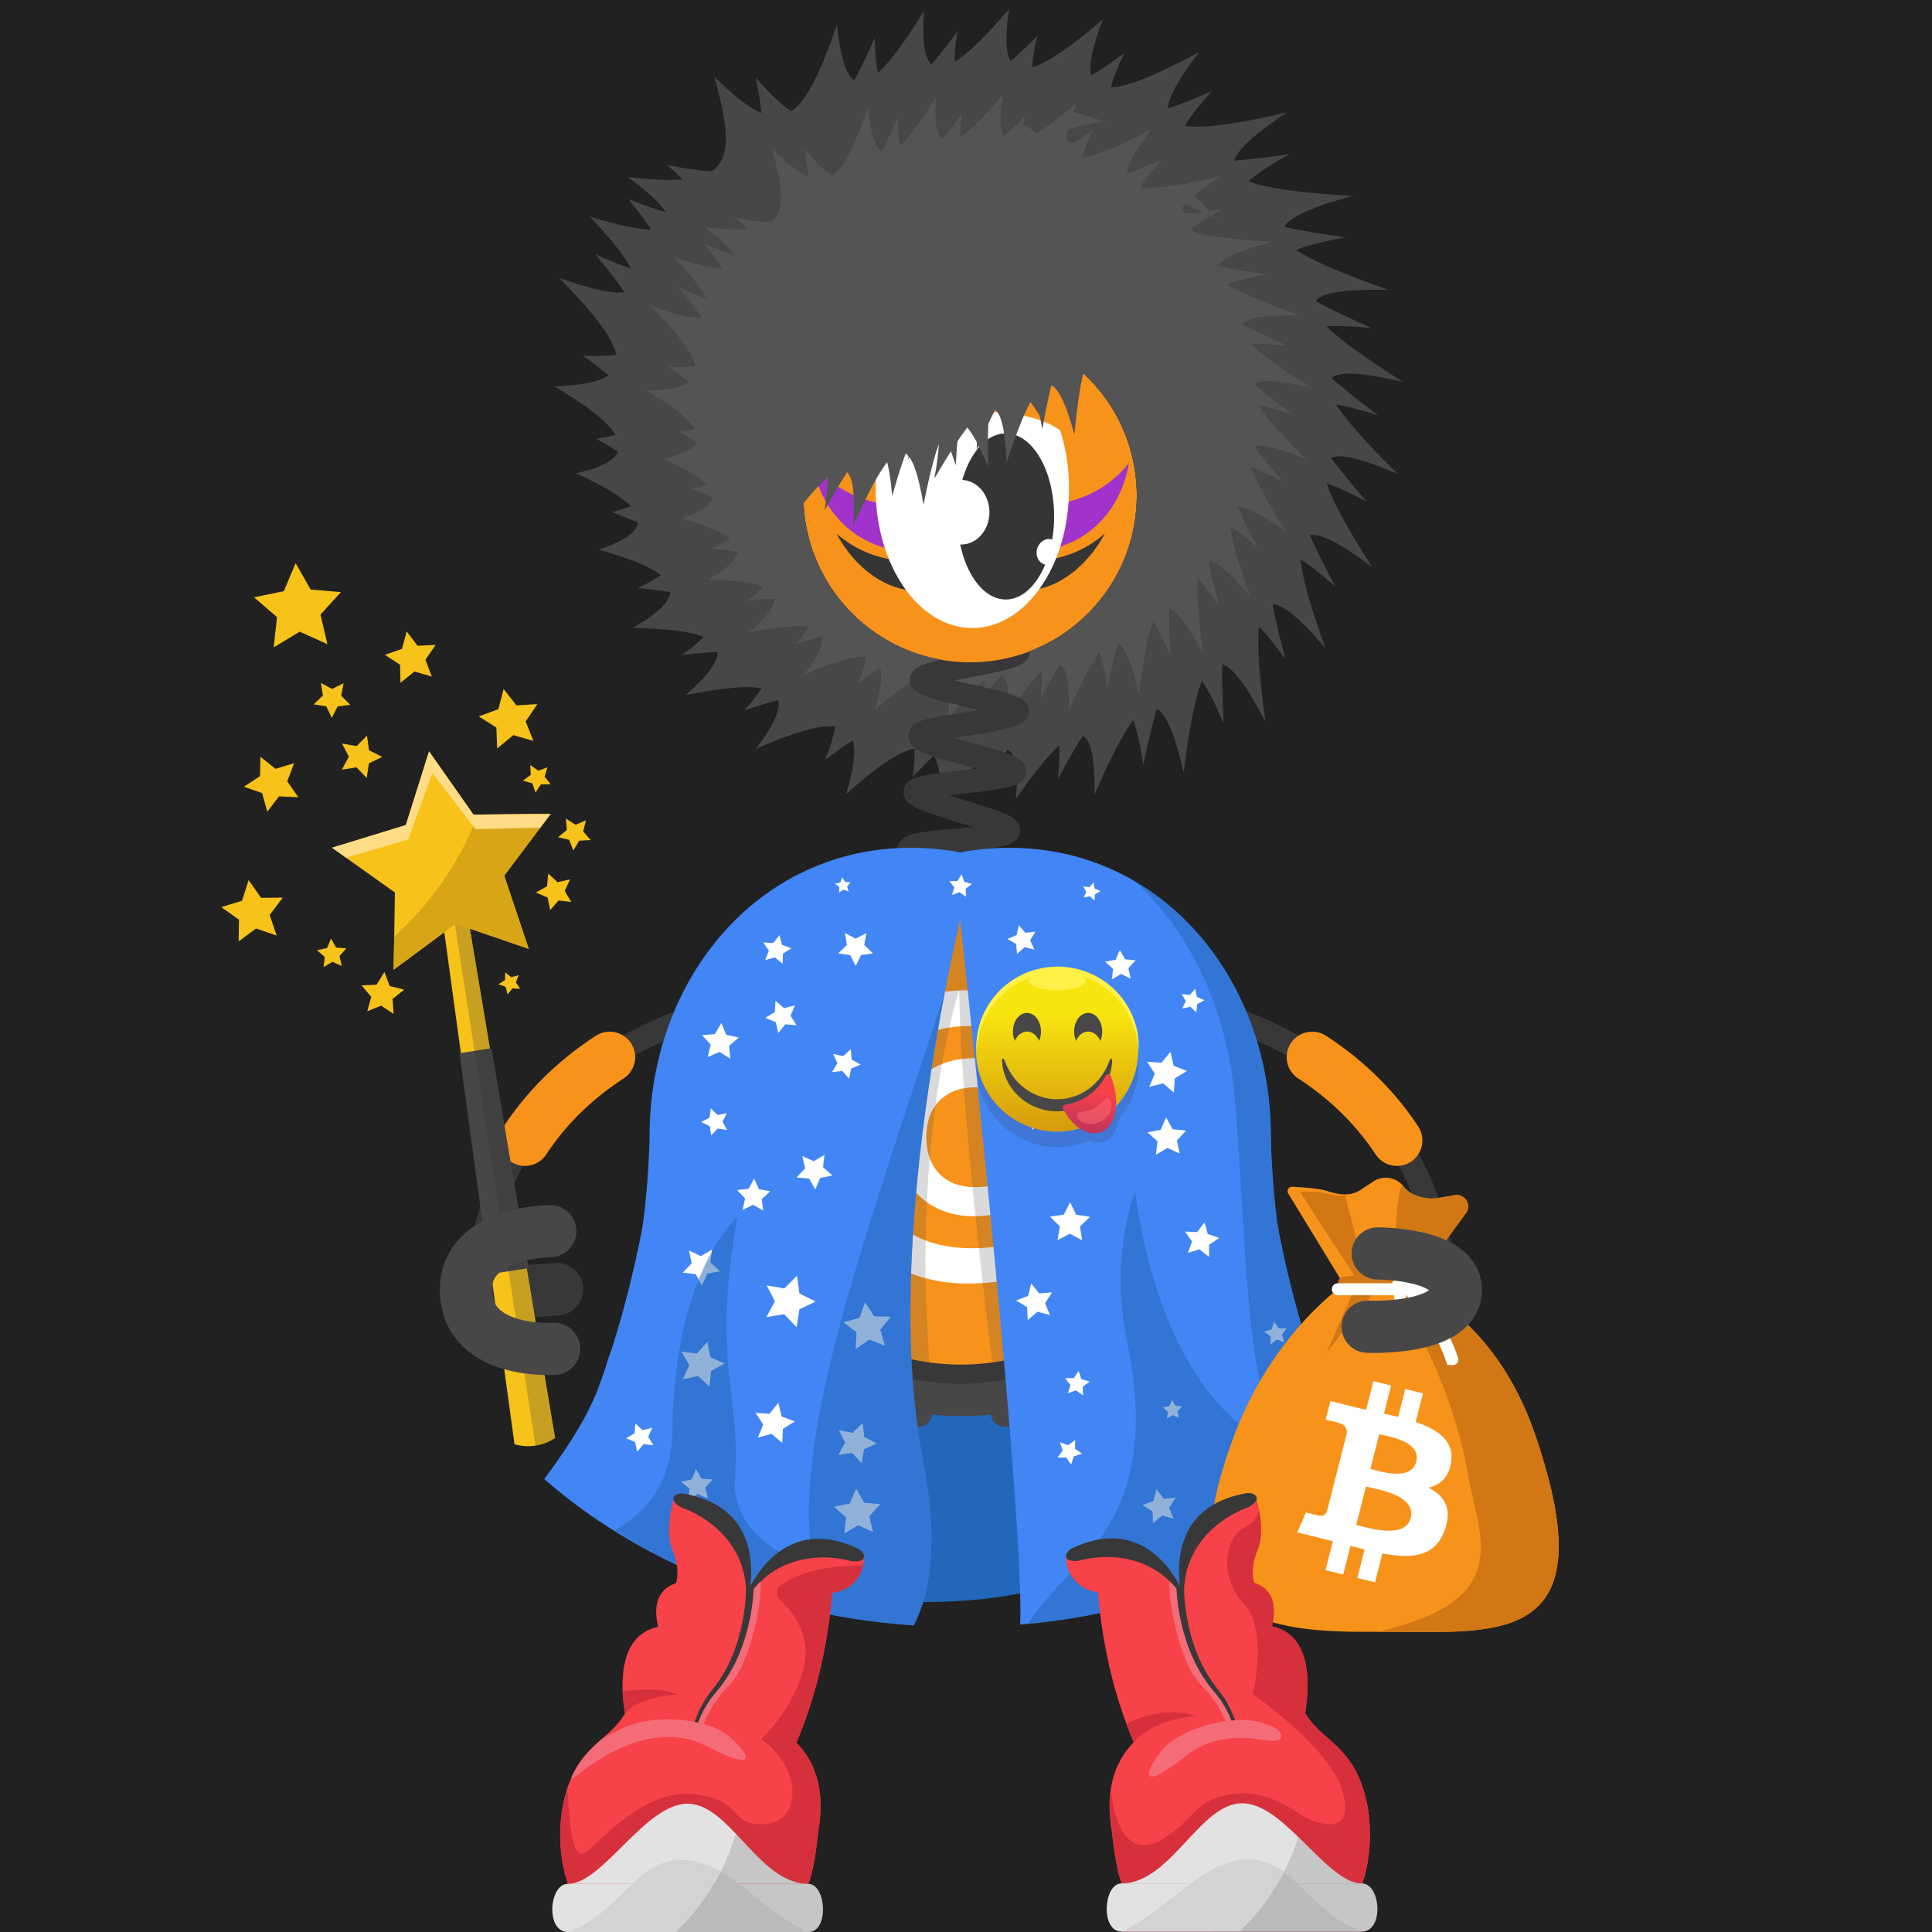 <svg width="1000" height="1000" viewBox="0 0 1000 1000" fill="none" xmlns="http://www.w3.org/2000/svg">
<rect width="1000" height="1000" fill="#212121"/>



<!-- next -->
<path d="M553.924 817.08C523.234 829.59 482.793 831.06 438.033 827.65C438.033 827.65 364.773 710.66 364.773 592.74C364.773 510.57 419.493 441.59 485.523 441.59C486.963 441.59 488.414 441.63 489.844 441.7C553.774 444.62 602.464 512.37 602.464 592.75C602.464 601.51 602.873 610.18 603.583 618.74C604.093 624.98 604.763 631.16 605.533 637.28C619.333 746.09 553.924 817.08 553.924 817.08Z" fill="#2267BA"/>
<path d="M748.004 686.94C748.004 686.94 766.503 529.01 564.703 512.49" stroke="#383838" stroke-width="12.035" stroke-miterlimit="10"/>
<path d="M723.042 590.29C712.912 574.92 698.762 559.89 679.172 547.17" stroke="#F7931A" stroke-width="26.366" stroke-miterlimit="10" stroke-linecap="round"/>
<path fill-rule="evenodd" clip-rule="evenodd" d="M740.621 669.96C741.241 662.51 735.681 655.85 728.261 655.16L707.661 653.72C700.211 653.1 693.551 658.66 692.861 666.08C692.231 673.53 697.801 680.19 705.221 680.88L725.821 682.32C733.331 682.97 740.001 677.41 740.621 669.96Z" fill="#383838"/>
<path d="M246.741 686.94C246.741 686.94 228.242 529.01 430.042 512.49" stroke="#383838" stroke-width="12.035" stroke-miterlimit="10"/>
<path d="M271.703 590.29C281.833 574.92 295.983 559.89 315.573 547.17" stroke="#F7931A" stroke-width="26.366" stroke-miterlimit="10" stroke-linecap="round"/>
<path fill-rule="evenodd" clip-rule="evenodd" d="M254.125 669.96C253.505 662.51 259.066 655.85 266.486 655.16L287.085 653.72C294.535 653.1 301.196 658.66 301.886 666.08C302.506 673.53 296.946 680.19 289.526 680.88L268.926 682.32C261.416 682.97 254.755 677.41 254.125 669.96Z" fill="#383838"/>
<path d="M607.971 927.36C608.391 927.11 609.631 925.96 609.791 923.92L597.791 922.98C598.371 915.55 607.3 914.21 628.87 910.99C630.7 910.72 632.751 910.41 634.851 910.08C632.301 909.5 629.771 908.96 627.551 908.48C607.241 904.09 598.831 902.27 598.731 895.1C598.631 887.59 607.431 885.47 628.681 880.35C630.251 879.97 631.991 879.55 633.771 879.11C631.371 878.82 629.021 878.56 626.941 878.32C620.541 877.6 614.501 876.93 609.731 876.09C604.931 875.25 597.68 873.97 596.99 867.93C596.13 860.58 604.591 857.49 625.021 850.01C626.321 849.53 627.751 849.01 629.221 848.47C627.181 848.49 625.19 848.52 623.41 848.55C602.58 848.89 593.961 849.03 592.181 842.1C590.361 834.93 598.281 830.72 617.401 820.55C618.651 819.88 620.021 819.16 621.431 818.4C619.451 818.7 617.531 819 615.791 819.27C595.171 822.48 586.631 823.81 583.881 817.22C581.061 810.32 588.351 805.14 605.961 792.62C607.421 791.58 609.061 790.42 610.721 789.22C608.501 789.8 606.331 790.38 604.401 790.89C583.911 796.37 575.441 798.64 572.061 792.18C568.601 785.55 575.48 779.91 592.12 766.28C594.09 764.67 596.381 762.79 598.631 760.9C595.771 761.69 592.881 762.52 590.401 763.24C569.661 769.22 561.081 771.7 557.671 764.97C554.761 759.31 560.531 754.28 564.361 750.96C568.131 747.67 573.331 743.71 578.361 739.87C580.881 737.95 583.91 735.63 586.74 733.4C583.32 734.01 579.751 734.71 576.761 735.3C570.451 736.54 563.93 737.82 558.87 738.47C553.76 739.13 546.041 740.12 543.731 734.06C541.441 728.06 547.771 723.83 551.971 721.02C556.061 718.29 561.661 715.04 567.071 711.91C570.101 710.15 573.801 708.01 577.171 705.96C573.591 706.05 569.791 706.22 566.641 706.36C545.211 707.31 535.431 707.74 533.821 700.11C532.481 693.86 539.371 690.68 543.921 688.58C548.341 686.54 554.071 684.33 560.131 681.99C563.391 680.73 567.371 679.19 571.021 677.69C567.611 677.27 564.001 676.88 561.001 676.56C539.561 674.27 529.78 673.22 529.28 665.44C528.86 657.99 537.32 656 557.74 651.19C565.72 649.31 577.791 646.47 580.151 644.81C579.761 645.09 578.641 646.32 578.641 648.33H590.681C590.681 655.8 581.851 657.88 560.501 662.91C559.161 663.23 557.691 663.57 556.181 663.93C558.321 664.17 560.41 664.39 562.28 664.6C568.67 665.28 574.711 665.93 579.481 666.74C584.271 667.55 591.501 668.79 592.261 674.78C593.211 682.11 584.801 685.36 564.461 693.21C563.381 693.63 562.211 694.08 561.011 694.55C562.801 694.48 564.531 694.4 566.101 694.33C586.921 693.41 595.541 693.03 597.521 699.93C599.611 706.95 591.851 711.45 573.111 722.32C571.961 722.99 570.71 723.71 569.41 724.47C571.18 724.13 572.9 723.79 574.45 723.49C595.13 719.43 603.691 717.75 606.721 724.3C609.761 731.06 602.71 736.45 585.66 749.45C583.99 750.72 582.101 752.17 580.191 753.65C582.601 752.98 584.981 752.29 587.061 751.69C607.641 745.76 616.151 743.3 619.631 749.86C623.131 756.45 616.28 762.06 599.74 775.61C597.56 777.39 594.991 779.5 592.521 781.59C595.561 780.82 598.651 779.99 601.291 779.29C607.491 777.63 613.891 775.92 618.891 774.92C623.921 773.92 631.521 772.4 634.261 778.22C637.031 783.93 631.111 788.74 627.191 791.93C623.351 795.05 618.061 798.81 612.941 802.45C610.261 804.36 607.011 806.67 604.011 808.89C607.411 808.42 610.98 807.86 613.95 807.4C620.36 806.4 626.981 805.37 632.131 804.92C637.311 804.46 645.141 803.77 647.191 809.99C649.211 816.04 642.741 820.02 638.461 822.66C634.281 825.24 628.571 828.27 623.061 831.21C620.031 832.82 616.351 834.78 612.981 836.66C616.461 836.65 620.161 836.6 623.231 836.55C629.731 836.44 636.461 836.34 641.641 836.6C646.851 836.86 654.721 837.26 655.901 843.7C657.251 851.07 649.031 854.08 629.171 861.35C626.021 862.5 622.21 863.9 618.66 865.28C621.95 865.7 625.401 866.09 628.291 866.41C649.721 868.81 659.501 869.91 660.001 877.66C660.411 885.13 651.951 887.16 631.511 892.09C628.331 892.86 624.491 893.78 620.891 894.72C624.051 895.45 627.341 896.16 630.101 896.76C651.121 901.3 660.721 903.37 660.421 911.13C660.211 918.52 651.56 919.81 630.66 922.93C622.6 924.1 610.441 925.92 607.971 927.36Z" fill="#383838"/>
<path d="M505.14 627.51C502.63 621.58 508.871 616.81 513.001 613.65C517.151 610.48 522.771 606.73 528.211 603.11C530.161 601.81 532.41 600.31 534.65 598.79C531.5 599.33 528.29 599.93 525.56 600.44C519.44 601.58 513.12 602.76 508.27 603.35C503.34 603.96 495.88 604.87 493.6 599.07C490.82 591.93 498.58 587.01 517.32 575.14C519.34 573.86 521.68 572.38 523.99 570.88C520.67 571.35 517.27 571.87 514.39 572.32C507.99 573.31 501.94 574.25 497.1 574.7C492.16 575.16 484.68 575.85 482.62 569.94C480.46 563.87 487.05 559.45 491.41 556.53C495.8 553.59 501.7 550.17 507.4 546.87C509.54 545.63 512.051 544.18 514.501 542.72C510.961 543.02 507.301 543.39 504.211 543.7C497.801 544.35 491.741 544.96 486.921 545.15C481.971 545.35 474.49 545.64 472.78 539.6C470.6 532.08 479.63 527.71 499.41 518.13C501.8 516.97 504.62 515.61 507.36 514.24C503.49 514.16 499.371 514.16 495.971 514.15C489.541 514.14 483.47 514.14 478.68 513.84C473.72 513.53 466.24 513.07 465.23 506.82C463.92 499.05 473.4 495.95 494.18 489.15C496.96 488.24 500.29 487.15 503.45 486.06C499.71 485.37 495.7 484.72 492.39 484.17C486.16 483.15 479.73 482.09 474.89 480.98C469.92 479.84 462.411 478.11 462.501 471.63C462.501 465.24 470.04 463.56 475.02 462.46C479.9 461.38 486.38 460.36 492.64 459.39C495.6 458.93 499.12 458.38 502.49 457.8C499.51 456.88 496.45 455.98 493.85 455.22C487.59 453.38 481.12 451.48 476.23 449.7C471.35 447.91 463.96 445.21 464.64 438.79C465.26 432.63 472.64 431.5 477.53 430.74C482.33 430 488.41 429.45 494.85 428.86C497.46 428.62 500.491 428.34 503.501 428.03C501.291 427.34 499.11 426.67 497.19 426.08C475.85 419.53 467.01 416.82 467.69 409.23C468.31 403.1 475.56 401.85 480.36 401.01C485.08 400.19 491.101 399.52 497.461 398.81C499.991 398.53 502.91 398.2 505.82 397.85C503.71 397.27 501.631 396.71 499.791 396.22C478.341 390.46 469.46 388.07 469.85 380.49C470.2 374.33 477.461 372.77 482.261 371.73C487.001 370.71 493.031 369.79 499.421 368.81C501.841 368.44 504.62 368.02 507.41 367.56C505.27 367.06 503.161 366.58 501.291 366.16C479.701 361.26 470.77 359.23 470.87 351.68C471.04 345.48 478.241 343.64 483.001 342.42C487.731 341.21 494.03 340.01 500.12 338.84C508.19 337.3 520.38 334.97 522.81 333.42C522.37 333.7 521.12 334.98 521.12 337.13H533.16C533.16 344.78 524.151 346.5 502.381 350.66C499.981 351.12 497.2 351.65 494.44 352.21C497.72 353 501.101 353.77 503.961 354.42C510.271 355.85 516.23 357.21 520.89 358.57C525.63 359.96 532.8 362.05 532.62 368.25C532.32 375.96 523.22 377.35 501.24 380.71C498.84 381.08 496.051 381.5 493.291 381.95C496.601 382.89 500.031 383.81 502.921 384.59C509.151 386.26 515.03 387.84 519.61 389.38C524.28 390.95 531.35 393.32 530.9 399.52C530.4 406.02 522.57 407.42 517.4 408.34C512.17 409.28 505.371 410.04 498.791 410.77C496.521 411.02 493.911 411.31 491.291 411.63C494.531 412.68 497.881 413.71 500.721 414.58C506.851 416.46 512.641 418.24 517.131 419.92C521.721 421.64 528.65 424.24 528.02 430.37C527.23 437.99 518.07 438.82 495.94 440.85C494.03 441.02 491.88 441.22 489.68 441.44C492.31 442.24 494.94 443.01 497.23 443.68C503.2 445.43 509.361 447.24 513.971 448.91C518.611 450.59 525.61 453.12 525.18 459.23C524.69 466.57 515.85 467.95 494.49 471.29C493.47 471.45 492.37 471.62 491.24 471.8C492.32 471.98 493.35 472.15 494.33 472.31C515.64 475.81 524.461 477.25 525.041 484.52C525.541 491.56 518.02 494.02 497.91 500.6C496.47 501.07 494.891 501.59 493.261 502.13C494.201 502.13 495.12 502.13 495.98 502.13C518.2 502.16 527.39 502.17 529.12 509.45C530.77 516.34 523.66 519.78 504.66 528.98C502.62 529.97 500.311 531.09 497.971 532.24C499.741 532.07 501.461 531.9 503.011 531.74C525.121 529.51 534.27 528.58 536.6 535.78C538.53 541.56 532.35 545.66 528.27 548.36C524.25 551.02 519 554.07 513.43 557.29C511.31 558.52 508.88 559.93 506.45 561.36C508.59 561.04 510.681 560.72 512.541 560.43C534.451 557.04 543.511 555.63 546.171 562.72C548.351 568.47 542.31 572.84 538.32 575.73C534.38 578.58 529.221 581.85 523.751 585.31C521.601 586.67 519.12 588.24 516.66 589.84C519.01 589.42 521.32 588.99 523.35 588.61C545.03 584.57 554 582.9 556.85 589.9C559.2 595.64 553.241 600.17 549.291 603.16C545.401 606.12 540.05 609.68 534.87 613.12C528.05 617.66 517.74 624.53 516.1 626.89C516.4 626.46 517.051 624.79 516.221 622.81L505.14 627.51Z" fill="#383838"/>
<path d="M352.929 930.65C353.469 930.26 354.538 928.8 354.398 926.79L342.389 927.6C341.959 921.25 349.189 918.84 353.979 917.24C358.719 915.66 364.979 914.02 371.019 912.43C373.349 911.82 376.079 911.1 378.759 910.37C375.579 909.72 372.289 909.1 369.509 908.58C349.549 904.82 341.289 903.27 341.289 895.98C341.289 888.31 350.648 886.68 371.148 883.09C373.608 882.66 376.488 882.15 379.318 881.63C376.108 880.64 372.758 879.67 369.938 878.86C350.378 873.19 342.279 870.85 343.019 863.55C343.849 855.89 353.318 855.31 374.068 854.04C376.718 853.88 379.849 853.69 382.889 853.46C379.679 852 376.278 850.52 373.438 849.29C367.708 846.8 362.298 844.45 358.118 842.32C354.028 840.23 347.189 836.73 348.749 830.58C350.589 823.11 360.069 823.87 380.839 825.54C383.529 825.76 386.719 826.01 389.809 826.22C386.839 824.29 383.669 822.31 381.039 820.67C375.949 817.5 370.688 814.22 366.858 811.47C363.108 808.79 356.829 804.29 359.309 798.43C362.169 791.38 371.398 793.47 391.618 798.06C394.088 798.62 396.999 799.28 399.849 799.89C397.379 797.84 394.809 795.77 392.629 794.02C387.919 790.22 383.039 786.3 379.519 783.07C375.889 779.74 370.408 774.72 373.448 769.18C377.028 762.73 385.238 765.29 405.068 771.46C407.068 772.08 409.338 772.79 411.648 773.49C409.838 771.94 408.028 770.43 406.448 769.1C390.558 755.75 383.979 750.22 387.419 743.75C390.749 737.4 398.939 739.58 418.749 744.83C420.009 745.16 421.369 745.53 422.789 745.9C421.779 745.21 420.808 744.54 419.908 743.92C402.698 732.11 395.579 727.23 398.129 720.45C400.559 713.86 408.809 714.86 428.749 717.28C429.829 717.41 430.979 717.55 432.169 717.69C431.549 717.4 430.948 717.11 430.368 716.84C411.858 708.11 403.408 704.13 404.868 696.95C406.288 690.07 414.559 689.73 434.549 688.92C435.889 688.87 437.349 688.81 438.849 688.74C437.959 688.47 437.098 688.21 436.278 687.97C416.018 681.89 407.629 679.38 408.019 672.05C408.429 664.97 416.609 663.54 436.389 660.08C444.079 658.73 455.698 656.7 458.068 655.26C457.488 655.61 456.299 657 456.299 659.04H468.339C468.339 666.71 458.979 668.34 438.469 671.93C435.929 672.38 432.919 672.9 429.999 673.45C433.319 674.51 436.818 675.56 439.738 676.43C445.698 678.22 451.339 679.91 455.719 681.53C460.019 683.12 467.209 685.78 466.379 692.06C465.459 699.69 455.928 700.08 435.028 700.93C432.288 701.04 429.038 701.18 425.908 701.35C429.148 702.95 432.619 704.59 435.499 705.95C440.899 708.5 446.489 711.13 450.599 713.4C454.619 715.62 461.338 719.33 459.608 725.42C457.428 732.88 447.989 731.73 427.299 729.22C424.619 728.89 421.438 728.51 418.358 728.18C421.188 730.19 424.209 732.26 426.719 733.99C431.689 737.4 436.838 740.93 440.578 743.87C444.438 746.9 450.279 751.48 447.669 757.22C444.929 763.06 437.518 761.6 432.608 760.63C427.798 759.68 421.629 758.05 415.669 756.46C413.279 755.83 410.479 755.08 407.709 754.38C409.939 756.3 412.238 758.24 414.198 759.88C418.868 763.8 423.698 767.86 427.198 771.21C430.758 774.62 436.149 779.77 433.099 785.26C429.529 791.68 421.319 789.13 401.499 782.95C399.809 782.42 397.928 781.84 395.988 781.25C397.458 782.45 398.898 783.61 400.188 784.65C416.448 797.74 423.168 803.16 419.988 809.73C416.848 816.12 408.679 814.27 388.969 809.81C387.699 809.52 386.309 809.21 384.879 808.89C385.759 809.44 386.608 809.97 387.408 810.47C405.228 821.59 412.608 826.19 410.368 833.11C408.128 839.82 399.859 839.16 379.889 837.55C378.639 837.45 377.279 837.34 375.879 837.23C376.699 837.59 377.499 837.93 378.249 838.26C397.639 846.68 405.659 850.16 404.389 857.39C403.159 864.33 394.868 864.84 374.818 866.06C373.338 866.15 371.719 866.25 370.039 866.36C371.179 866.69 372.279 867.01 373.299 867.31C393.599 873.19 402.008 875.62 401.618 882.99C401.208 890.07 393.018 891.5 373.238 894.96C371.488 895.27 369.529 895.61 367.519 895.97C368.999 896.25 370.439 896.52 371.749 896.77C392.569 900.69 401.189 902.31 401.479 909.7C401.789 916.83 393.679 918.96 374.089 924.09C366.549 926.05 355.169 929.03 352.929 930.65Z" fill="#383838"/>
<path d="M497.426 732.95C576.986 732.95 641.476 668.46 641.476 588.9C641.476 509.34 576.986 444.85 497.426 444.85C417.866 444.85 353.375 509.34 353.375 588.9C353.375 668.45 417.866 732.95 497.426 732.95Z" fill="#474747"/>
<path d="M497.422 716.28C567.782 716.28 624.812 659.25 624.812 588.89C624.812 518.54 567.782 461.5 497.422 461.5C427.072 461.5 370.031 518.53 370.031 588.89C370.031 659.25 427.062 716.28 497.422 716.28Z" fill="#383838"/>
<path d="M599.282 690.74C655.532 634.48 655.532 543.28 599.282 487.02C543.032 430.77 451.822 430.77 395.562 487.02C339.312 543.28 339.312 634.48 395.562 690.74C451.812 746.99 543.022 746.99 599.282 690.74Z" stroke="#474747" stroke-width="14.819" stroke-miterlimit="10" stroke-linecap="round" stroke-dasharray="45.27 45.27"/>
<path d="M497.374 706.31C562.244 706.31 614.834 653.72 614.834 588.85C614.834 523.98 562.244 471.39 497.374 471.39C432.504 471.39 379.914 523.98 379.914 588.85C379.914 653.72 432.504 706.31 497.374 706.31Z" fill="#F7931A"/>
<path fill-rule="evenodd" clip-rule="evenodd" d="M541.49 636C542.65 635.46 544.211 635.18 546.251 635.18C548.291 635.18 550.061 636 551.551 637.63C553.051 639.26 553.801 641.1 553.801 643.21C553.801 647.02 552.241 649.67 549.171 651.24C542.571 654.91 535.43 657.97 527.95 660.56C520.4 663.08 511.351 664.37 500.881 664.37C490.411 664.37 480.61 662.67 471.57 659.2C462.52 655.73 454.7 650.7 448.11 644.1C434.03 630.29 426.961 611.73 426.961 588.46C426.961 565.2 434.03 546.7 448.11 532.83C461.78 519.29 479.401 512.56 500.961 512.56C511.371 512.56 520.341 513.85 527.891 516.37C535.441 518.89 541.22 521.27 545.23 523.44C549.24 525.62 551.691 527.39 552.511 528.75C553.331 530.11 553.801 531.81 553.801 533.85C553.801 535.89 553.051 537.73 551.551 539.36C550.051 540.99 548.291 541.81 546.251 541.81C544.211 541.81 542.65 541.54 541.49 540.99C535.85 538 530.06 535.62 524.15 533.78C518.23 531.94 510.891 531.06 502.051 531.06C493.211 531.06 485.251 532.56 478.181 535.48C471.041 538.47 465.121 542.55 460.291 547.72C450.841 557.99 446.141 571.59 446.141 588.53C446.141 605.47 450.831 619.07 460.291 629.34C470.561 640.49 484.781 646.07 502.801 646.07C511.101 646.07 518.24 645.19 524.16 643.35C530.13 641.37 535.91 638.99 541.49 636Z" fill="white"/>
<path fill-rule="evenodd" clip-rule="evenodd" d="M524.143 612.459C524.683 612.189 525.502 612.049 526.522 612.049C527.542 612.049 528.423 612.459 529.173 613.269C529.923 614.089 530.263 615.039 530.263 616.059C530.263 617.959 529.512 619.329 527.952 620.069C524.622 621.909 521.083 623.469 517.343 624.699C513.603 625.919 509.042 626.599 503.812 626.599C498.573 626.599 493.682 625.709 489.192 624.009C484.702 622.309 480.763 619.789 477.423 616.459C470.353 609.519 466.883 600.269 466.883 588.639C466.883 577.009 470.423 567.759 477.423 560.819C484.293 554.089 493.063 550.689 503.883 550.689C509.123 550.689 513.613 551.299 517.353 552.599C521.093 553.889 524.022 555.049 525.992 556.139C528.032 557.229 529.192 558.109 529.662 558.789C530.072 559.469 530.272 560.289 530.272 561.309C530.272 562.329 529.933 563.209 529.183 564.029C528.433 564.849 527.552 565.249 526.532 565.249C525.512 565.249 524.692 565.109 524.152 564.839C521.362 563.339 518.443 562.189 515.513 561.239C512.593 560.289 508.842 559.879 504.492 559.879C500.142 559.879 496.122 560.629 492.522 562.119C488.982 563.619 485.992 565.659 483.612 568.239C478.922 573.409 476.543 580.209 476.543 588.639C476.543 597.069 478.922 603.869 483.612 609.039C488.782 614.619 495.852 617.399 504.832 617.399C508.982 617.399 512.523 616.929 515.513 616.039C518.433 615.119 521.363 613.889 524.143 612.459Z" fill="white" stroke="white" stroke-width="5.873"/>
<path opacity="0.2" d="M552.697 692.48C540.747 698.88 527.547 703.27 513.577 705.2C508.247 662.44 497.158 567.39 496.478 512.48C496.478 512.48 471.877 586.45 481.067 705.18C474.047 704.21 467.228 702.62 460.668 700.46L452.438 681.29L453.768 564.69C453.768 564.69 473.558 493 479.008 472.82C484.468 452.64 503.017 466.87 507.577 467.31C508.777 467.43 510.467 469.43 512.327 472.33C517.537 480.47 523.987 495.67 523.987 495.67C523.987 495.67 560.138 540.39 561.048 542.51C561.718 544.07 555.887 640.63 552.697 692.48Z" fill="#474747"/>
<path d="M711.268 767.38C664.888 807.04 602.258 833.81 532.138 840.5C530.778 840.63 529.408 840.75 528.038 840.87C530.178 789.97 504.188 543.18 498.208 487.38C498.138 486.69 498.068 486.03 497.998 485.4C497.358 479.43 496.998 476.14 496.998 476.14C496.998 476.15 496.997 476.16 496.987 476.17C496.977 476.24 496.967 476.31 496.938 476.41C496.527 478.06 494.338 487.26 491.378 501.76C490.918 503.98 490.448 506.33 489.968 508.79C489.688 510.22 489.397 511.7 489.107 513.21C487.307 522.51 485.367 533.26 483.438 545.06C483.438 545.08 483.428 545.1 483.428 545.12C477.898 579.02 472.528 621.65 471.418 664.15C471.408 664.44 471.398 664.72 471.388 665.01C470.638 695.93 472.148 726.76 477.498 754.08C482.038 777.21 482.818 795.04 481.588 808.89V808.9C481.348 811.61 481.037 814.17 480.657 816.59C479.397 824.59 477.447 831.03 475.277 836.25C474.517 838.08 473.727 839.76 472.938 841.31C431.337 838.51 392.177 828.66 357.237 813.2C342.317 806.61 328.168 799 314.928 790.47C313.138 789.33 311.358 788.16 309.598 786.97C299.738 780.33 290.417 773.18 281.688 765.55C291.618 752.12 301.528 737.77 308.438 721.63C310.077 717.39 311.628 713.13 313.098 708.89C313.298 708.23 313.507 707.58 313.697 706.92C314.537 703.95 315.557 700.96 316.737 697.95C324.107 674.77 329.028 653.07 331.978 638.07C334.478 625.42 336.208 597.8 336.208 587.94C336.208 531.46 363.437 481.44 406.527 456.18C413.217 452.27 420.288 448.94 427.708 446.29C448.448 438.85 471.858 436.63 496.998 441.13C529.298 435.35 558.738 440.66 583.348 453.87C584.928 454.72 586.487 455.6 588.027 456.52C594.887 460.59 601.338 465.28 607.338 470.53C607.768 470.91 608.198 471.28 608.628 471.67C639.278 499.19 657.788 541.37 657.788 587.94C657.788 597.8 659.528 625.42 662.018 638.07C664.968 653.07 669.888 674.77 677.268 697.95C678.438 700.96 679.458 703.95 680.308 706.92C680.488 707.58 680.707 708.23 680.907 708.89C682.377 713.13 683.927 717.39 685.567 721.63C686.517 723.85 687.528 726.04 688.588 728.19C688.828 728.84 689.077 729.48 689.327 730.13C695.137 743.6 702.998 755.85 711.268 767.38Z" fill="#4285F4"/>
<path d="M412.337 530.67L406.517 530.17L402.807 534.68L401.486 528.99L396.047 526.85L401.057 523.84L401.406 518L405.816 521.83L411.477 520.37L409.196 525.75L412.337 530.67Z" fill="white"/>
<path d="M442.868 500L440.099 494.38L433.898 493.48L438.389 489.11L437.328 482.94L442.868 485.85L448.419 482.94L447.358 489.11L451.839 493.48L445.639 494.38L442.868 500Z" fill="white"/>
<path d="M535.377 491.47L530.276 490.28L526.406 493.81L525.957 488.6L521.406 486.01L526.227 483.97L527.287 478.84L530.717 482.8L535.917 482.21L533.217 486.7L535.377 491.47Z" fill="white"/>
<path d="M575.479 506.97L576.14 501.48L572 497.82L577.43 496.76L579.619 491.68L582.319 496.51L587.819 497.04L584.06 501.09L585.26 506.49L580.239 504.16L575.479 506.97Z" fill="white"/>
<path d="M560.9 534.68L555.65 534.98L552.921 539.47L551.011 534.57L545.891 533.36L549.961 530.03L549.53 524.79L553.95 527.64L558.811 525.6L557.471 530.69L560.9 534.68Z" fill="white"/>
<path d="M594.853 562.57L597.723 555.75L593.742 549.51L601.112 550.14L605.812 544.42L607.492 551.63L614.393 554.34L608.053 558.16L607.612 565.55L602.013 560.71L594.853 562.57Z" fill="white"/>
<path d="M611.943 522.01L613.743 518.15L611.594 514.48L615.823 515L618.653 511.82L619.464 516L623.363 517.71L619.634 519.77L619.214 524.01L616.104 521.1L611.943 522.01Z" fill="white"/>
<path d="M560.901 464.59L562.271 461.63L560.602 458.82L563.842 459.21L566.002 456.76L566.642 459.96L569.632 461.25L566.781 462.85L566.481 466.1L564.081 463.88L560.901 464.59Z" fill="white"/>
<path d="M499.998 464.14L496.607 461.79L492.758 463.25L493.947 459.3L491.367 456.09L495.487 456L497.748 452.55L499.107 456.44L503.077 457.53L499.798 460.02L499.998 464.14Z" fill="white"/>
<path d="M439.228 461.51L436.617 460.45L434.268 462.01L434.468 459.2L432.258 457.45L434.987 456.76L435.978 454.13L437.468 456.51L440.277 456.64L438.478 458.79L439.228 461.51Z" fill="white"/>
<path d="M396.047 496.95L397.957 492.1L395.047 487.78L400.247 488.1L403.457 484L404.767 489.04L409.656 490.83L405.257 493.63L405.076 498.83L401.057 495.52L396.047 496.95Z" fill="white"/>
<path d="M366.316 547.17L367.856 540.711L363.406 535.771L370.037 535.24L373.356 529.48L375.906 535.62L382.417 537L377.356 541.331L378.057 547.94L372.387 544.47L366.316 547.17Z" fill="white"/>
<path d="M376.339 584.9L371.488 584.14L368.118 587.71L367.339 582.87L362.898 580.76L367.269 578.52L367.898 573.65L371.379 577.11L376.209 576.21L373.988 580.59L376.339 584.9Z" fill="white"/>
<path d="M430.672 554.91L433.422 550.34L431.212 545.48L436.411 546.68L440.352 543.07L440.812 548.39L445.462 551.02L440.552 553.11L439.481 558.34L435.981 554.31L430.672 554.91Z" fill="white"/>
<path d="M412.344 609.45L416.733 604.67L415.283 598.35L421.193 601.04L426.764 597.71L426.014 604.16L430.903 608.43L424.544 609.71L421.993 615.68L418.813 610.03L412.344 609.45Z" fill="white"/>
<path d="M395.048 626.609L389.838 623.609L384.397 626.2L385.647 620.31L381.508 615.94L387.487 615.31L390.357 610.02L392.817 615.51L398.737 616.609L394.268 620.64L395.048 626.609Z" fill="white"/>
<path d="M353.367 658.74L358.008 653.85L356.607 647.25L362.697 650.16L368.548 646.79L367.668 653.48L372.678 658L366.038 659.22L363.288 665.39L360.067 659.46L353.367 658.74Z" fill="white"/>
<path d="M412.344 686.94L405.894 680.24L396.703 681.75L401.083 673.54L396.804 665.28L405.974 666.91L412.504 660.28L413.794 669.5L422.113 673.67L413.743 677.74L412.344 686.94Z" fill="white"/>
<path d="M353.367 713.96L356.798 706.6L352.688 699.61L360.737 700.6L366.117 694.53L367.668 702.49L375.098 705.73L368.008 709.67L367.218 717.74L361.288 712.21L353.367 713.96Z" fill="white"/>
<path d="M338.172 748.04L333.102 747.5L329.792 751.37L328.731 746.39L324.031 744.43L328.441 741.89L328.852 736.81L332.632 740.22L337.592 739.04L335.512 743.69L338.172 748.04Z" fill="white"/>
<path d="M392.292 744.09L395.042 737.34L391.031 731.26L398.302 731.78L402.852 726.09L404.602 733.17L411.411 735.74L405.222 739.58L404.892 746.86L399.321 742.16L392.292 744.09Z" fill="white"/>
<path d="M433.898 753.05L437.429 746.73L434.209 740.24L441.309 741.64L446.488 736.58L447.358 743.76L453.769 747.12L447.198 750.17L445.988 757.3L441.059 752L433.898 753.05Z" fill="white"/>
<path d="M442.868 698.23L443.349 689.63L436.539 684.36L444.868 682.16L447.778 674.05L452.438 681.29L461.049 681.55L455.608 688.23L458.019 696.5L449.988 693.38L442.868 698.23Z" fill="white"/>
<path d="M356.288 776.29L356.857 770.61L352.508 766.92L358.088 765.71L360.248 760.42L363.128 765.35L368.817 765.78L365.018 770.04L366.367 775.59L361.147 773.29L356.288 776.29Z" fill="white"/>
<path d="M451.844 792.94L444.193 789.451L436.983 793.771L437.934 785.42L431.594 779.891L439.833 778.22L443.134 770.48L447.273 777.8L455.653 778.55L449.964 784.74L451.844 792.94Z" fill="white"/>
<path d="M545.893 582.62L539.522 580.7L534.332 584.86L534.192 578.21L528.633 574.56L534.912 572.37L536.673 565.95L540.692 571.25L547.332 570.94L543.543 576.4L545.893 582.62Z" fill="white"/>
<path d="M598.271 597.71L599.131 590.76L593.891 586.11L600.771 584.78L603.57 578.36L606.961 584.49L613.931 585.17L609.15 590.29L610.66 597.13L604.311 594.17L598.271 597.71Z" fill="white"/>
<path d="M547.333 641.92L548.604 634.79L543.453 629.701L550.623 628.701L553.873 622.23L557.033 628.74L564.193 629.831L558.974 634.85L560.153 642L553.764 638.591L547.333 641.92Z" fill="white"/>
<path d="M543.453 680.66L537.023 678.94L531.964 683.25L531.623 676.61L525.953 673.13L532.163 670.75L533.724 664.28L537.903 669.46L544.533 668.94L540.913 674.52L543.453 680.66Z" fill="white"/>
<path d="M614.832 648.51L617.013 642.61L613.383 637.47L619.673 637.72L623.442 632.68L625.143 638.74L631.103 640.77L625.872 644.26L625.782 650.55L620.843 646.65L614.832 648.51Z" fill="white"/>
<path d="M664.798 694.72L660.878 693.37L657.548 695.83L657.628 691.69L654.258 689.28L658.218 688.07L659.468 684.13L661.838 687.52L665.978 687.49L663.487 690.79L664.798 694.72Z" fill="white"/>
<path d="M604.061 734.17L604.48 730.73L601.891 728.44L605.291 727.78L606.671 724.6L608.351 727.63L611.801 727.96L609.44 730.5L610.19 733.88L607.051 732.42L604.061 734.17Z" fill="white"/>
<path d="M552.702 721.15L554.062 716.87L551.312 713.33L555.803 713.3L558.322 709.59L559.732 713.85L564.043 715.1L560.433 717.76L560.572 722.25L556.923 719.63L552.702 721.15Z" fill="white"/>
<path d="M547.328 754.42L550.049 750.82L548.618 746.55L552.879 748.02L556.509 745.35L556.419 749.85L560.089 752.47L555.778 753.78L554.419 758.08L551.839 754.39L547.328 754.42Z" fill="white"/>
<path d="M607.441 786.09L601.521 784.45L596.821 788.39L596.552 782.26L591.352 779.01L597.102 776.86L598.581 770.91L602.401 775.71L608.521 775.28L605.142 780.4L607.441 786.09Z" fill="white"/>
<path d="M575.477 812.75L578.747 808.43L577.047 803.29L582.167 805.07L586.526 801.87L586.417 807.28L590.807 810.44L585.627 812.01L583.986 817.16L580.887 812.72L575.477 812.75Z" fill="white"/>
<path d="M668.441 786.09L661.602 784.7L656.571 789.56L655.771 782.61L649.602 779.34L655.962 776.43L657.172 769.55L661.892 774.7L668.812 773.72L665.382 779.81L668.441 786.09Z" fill="white"/>
<path d="M682.571 736.81L676.592 734.26L671.102 737.75L671.682 731.27L666.672 727.13L673.002 725.68L675.392 719.63L678.731 725.21L685.222 725.61L680.951 730.51L682.571 736.81Z" fill="white"/>
<path opacity="0.5" d="M711.271 767.38C664.891 807.04 602.261 833.81 532.141 840.5C539.411 828.55 551.93 817.09 563.58 803.72C588.74 774.81 592.51 738.79 583.36 694.32C574.22 649.84 587.53 616.76 587.53 616.76C603.91 734.56 663.251 750.09 663.251 750.09C644.291 709.17 645.901 656.26 639.501 572.32C634.261 503.65 600.02 467.42 587.74 456.52C594.69 460.6 601.241 465.3 607.341 470.53C607.771 470.91 608.201 471.28 608.631 471.67C639.281 499.19 657.791 541.37 657.791 587.94C657.791 597.8 659.531 625.42 662.021 638.07C664.971 653.07 669.891 674.77 677.271 697.95C678.441 700.96 679.461 703.95 680.311 706.92C680.491 707.58 680.71 708.23 680.91 708.89C682.38 713.13 683.93 717.39 685.57 721.63C686.52 723.85 687.531 726.04 688.591 728.19C688.831 728.84 689.08 729.48 689.33 730.13C695.14 743.6 703.001 755.85 711.271 767.38Z" fill="#2366B5"/>
<path d="M713.117 844.63C773.367 844.2 833.237 854.89 794.447 742.21C773.357 680.96 730.938 666.15 730.938 666.15L759.367 627.07C761.577 622.29 757.048 617.17 752.038 618.78C752.038 618.78 745.918 619.79 743.238 620.24C737.928 621.12 730.458 618.97 727.058 614.79L726.348 613.91C722.548 609.23 715.808 608.21 710.788 611.55L704.338 615.85C698.958 619.43 692.567 618.39 686.447 616.32C682.277 614.91 668.968 614.26 668.968 614.26C667.078 614.04 665.768 616.09 666.758 617.71L695.548 664.89C695.548 664.89 659.008 689.76 639.108 742.21C602.198 839.45 653.877 845.05 713.117 844.63Z" fill="#F7931A"/>
<path d="M713.117 844.63C773.367 844.38 833.237 854.89 794.447 742.21C773.357 680.96 730.938 666.15 730.938 666.15L759.367 627.07C761.577 622.29 757.048 617.17 752.038 618.78C752.038 618.78 735.537 624.06 727.067 614.79L726.357 613.91C722.557 609.23 720.817 666.9 720.817 666.9C720.817 666.9 750.307 708.31 759.947 763.58C765.597 796.03 784.407 828.23 713.117 844.63Z" fill="#D17715"/>
<path d="M707.926 663.56L696.185 618.63C696.185 618.63 695.875 619.22 691.695 618.63C687.515 618.04 687.516 618.04 683.746 617.08C682.986 616.89 673.646 616.41 673.206 617.08C672.866 617.59 703.916 664.57 703.916 664.57L707.926 663.56Z" fill="#D17715"/>
<path d="M700.43 668.63L686.609 700.09L711.38 668.63H700.43Z" fill="#D17715"/>
<path d="M737.059 662.29L695.929 666.98C694.299 667.17 692.829 666 692.649 664.37L692.63 664.16C692.44 662.53 693.609 661.06 695.239 660.88L736.369 656.19C737.999 656 739.469 657.17 739.649 658.8L739.67 659.01C739.86 660.64 738.689 662.11 737.059 662.29Z" fill="#D17715"/>
<path d="M737.51 670.42H692.46C690.75 670.42 689.359 669.03 689.359 667.32C689.359 665.61 690.75 664.22 692.46 664.22H737.51C739.22 664.22 740.609 665.61 740.609 667.32C740.609 669.03 739.22 670.42 737.51 670.42Z" fill="white"/>
<path d="M749.175 706.5C743.575 689.99 734.534 674.93 720.484 663.89C722.494 662.89 725.505 659.87 726.505 660.88C739.275 671.68 749.275 686.76 754.745 702.9C755.275 704.78 753.824 706.64 751.864 706.58L749.175 706.5Z" fill="white"/>
<path d="M717.549 689.63C721.559 682.07 723.058 673.97 720.528 665.55C720.038 663.91 721.358 662.29 723.058 662.48C724.508 662.64 725.728 662.85 725.828 663.3C729.468 673.1 728.338 683.53 722.988 692.5C722.278 693.5 720.009 693.66 718.499 692.82C717.359 692.19 716.949 690.77 717.549 689.63Z" fill="white"/>
<path d="M733.02 756.601C730.44 766.791 714.489 761.611 709.319 760.341L713.88 742.331C719.05 743.601 735.71 745.971 733.02 756.601ZM730.189 785.671C727.359 796.871 708.199 790.821 701.989 789.301L707.02 769.441C713.23 770.961 733.139 773.981 730.189 785.671ZM751.119 756.761C752.779 745.821 744.32 739.941 732.75 736.011L736.5 721.191L727.34 718.941L723.689 733.371C721.279 732.781 718.81 732.221 716.35 731.671L720.029 717.141L710.869 714.891L707.109 729.711C705.119 729.261 703.16 728.821 701.26 728.361L701.27 728.311L688.63 725.201L686.189 734.841C686.189 734.841 692.99 736.371 692.85 736.471C696.56 737.381 697.229 739.801 697.119 741.721L692.85 758.611C693.11 758.671 693.44 758.771 693.8 758.911C693.5 758.841 693.169 758.751 692.829 758.671L686.84 782.321C686.39 783.431 685.23 785.101 682.64 784.461C682.73 784.591 675.979 782.821 675.979 782.821L671.43 793.151L683.35 796.081C685.57 796.631 687.74 797.201 689.88 797.741L686.09 812.731L695.239 814.981L699 800.151C701.5 800.821 703.93 801.431 706.3 802.021L702.56 816.781L711.72 819.031L715.51 804.071C731.14 806.981 742.889 805.811 747.829 791.891C751.819 780.691 747.629 774.221 739.409 770.011C745.409 768.651 749.919 764.771 751.119 756.761Z" fill="white"/>
<path opacity="0.5" d="M421.397 812.42C419.917 809.83 377.487 799.88 380.397 763.86C383.647 723.45 368.228 705.36 381.598 630.15C381.598 630.15 349.108 657.11 348.048 740.5C347.688 767.25 335.567 781.76 318.367 792.01C330.587 799.88 343.577 806.97 357.237 813.2C392.177 828.66 431.338 838.51 472.938 841.31C473.727 839.76 474.517 838.08 475.277 836.25C477.447 831.03 479.397 824.59 480.657 816.59C481.037 814.17 481.348 811.61 481.588 808.9V808.89C482.818 795.04 482.038 777.21 477.498 754.08C472.148 726.76 470.638 695.93 471.388 665.01C471.398 664.72 471.408 664.44 471.418 664.15C472.528 621.65 477.898 579.02 483.428 545.12C483.428 545.1 483.438 545.08 483.438 545.06C485.367 533.26 487.307 522.51 489.107 513.21C445.577 647.97 408.367 746.06 421.397 812.42Z" fill="#2366B5"/>
<path d="M287.325 744.33C280.795 748.48 273.795 749.56 266.315 747.58L254.706 662.86L239.016 548.5L227.945 467.72L240.746 465.74L254.186 546.16L273.226 660L287.325 744.33Z" fill="#F7C21A"/>
<path d="M273.379 655.44C273.459 655.96 273.039 656.46 272.429 656.56L254.469 659.34C253.859 659.43 253.299 659.08 253.219 658.55L237.969 546.05C237.899 545.53 238.319 545.05 238.919 544.96L253.278 542.74C253.868 542.65 254.428 542.98 254.518 543.49L273.379 655.44Z" fill="#474747"/>
<path opacity="0.25" d="M233.664 466.83L277.174 748.26C281.514 747.38 284.893 746.07 287.323 744.34L240.744 465.74L233.664 466.83Z" fill="#383838"/>
<path opacity="0.25" d="M273.376 655.44C273.456 655.96 273.036 656.46 272.426 656.56L263.216 657.98L245.586 543.93L253.296 542.74C253.886 542.65 254.446 542.98 254.536 543.49L273.376 655.44Z" fill="#383838"/>
<path d="M260.979 453.23L273.67 491.12L235.869 478.15L203.739 501.94L204.029 484.87L204.409 461.97L171.859 438.78L210.069 427.05L222.079 388.92L245.04 421.64L247.55 421.62L285.01 421.29L260.979 453.23Z" fill="#F7C21A"/>
<path d="M139.597 473.58L143.167 484.24L132.547 480.59L123.517 487.27L123.597 482.48L123.696 476.04L114.547 469.53L125.287 466.23L128.667 455.51L135.116 464.71L135.826 464.7L146.347 464.61L139.597 473.58Z" fill="#F7C21A"/>
<path d="M260.975 453.23L273.665 491.13L235.864 478.15L203.734 501.94L204.024 484.88C226.404 464.61 239.685 441.64 247.545 421.63L285.005 421.29L260.975 453.23Z" fill="#D8A516"/>
<path d="M211.239 434.6L223.819 400.18L246.21 429.19L248.71 429.13L279.659 428.4L285.01 421.29L247.55 421.62L245.04 421.64L222.079 388.92L210.069 427.05L171.859 438.78L179.1 443.94L211.239 434.6Z" fill="#FFDC85"/>
<path d="M286.849 698.15C286.849 698.15 242.808 701.28 241.198 669.26C239.588 637.24 284.828 637.24 284.828 637.24" stroke="#474747" stroke-width="27" stroke-miterlimit="10" stroke-linecap="round" stroke-linejoin="round"/>
<path d="M707.898 686.72C707.898 686.72 751.939 688.67 753.549 668.68C755.159 648.69 713.118 648.78 713.118 648.78" stroke="#474747" stroke-width="27" stroke-miterlimit="10" stroke-linecap="round" stroke-linejoin="round"/>
<path d="M154.417 412.65L144.406 412.19L138.347 420.18L135.687 410.51L126.227 407.22L134.597 401.71L134.797 391.69L142.627 397.94L152.217 395.04L148.687 404.42L154.417 412.65Z" fill="#F7C21A"/>
<path d="M189.958 380.75L191.008 388.33L197.848 391.77L190.958 395.11L189.798 402.68L184.487 397.16L176.938 398.4L180.548 391.65L177.038 384.84L184.577 386.19L189.958 380.75Z" fill="#F7C21A"/>
<path d="M207.282 353.41L207.062 344.07L199.242 338.95L208.053 335.86L210.503 326.84L216.162 334.27L225.492 333.8L220.192 341.49L223.513 350.22L214.562 347.55L207.282 353.41Z" fill="#F7C21A"/>
<path d="M169.46 333.42L155.119 326.95L141.659 335.08L143.39 319.45L131.5 309.16L146.899 305.98L153.01 291.49L160.79 305.15L176.46 306.48L165.88 318.11L169.46 333.42Z" fill="#F7C21A"/>
<path d="M276.089 383.48L265.679 380.52L257.328 387.42L256.929 376.6L247.789 370.8L257.959 367.08L260.648 356.59L267.328 365.11L278.139 364.43L272.099 373.42L276.089 383.48Z" fill="#F7C21A"/>
<path d="M181.302 364.8L174.741 365.67L171.741 371.57L168.882 365.61L162.352 364.58L167.142 360.01L166.102 353.48L171.922 356.62L177.812 353.61L176.621 360.12L181.302 364.8Z" fill="#F7C21A"/>
<path d="M176.937 500L172.066 497.82L167.517 500.59L168.087 495.29L164.047 491.81L169.267 490.72L171.326 485.81L173.977 490.43L179.287 490.87L175.707 494.81L176.937 500Z" fill="#F7C21A"/>
<path d="M269.247 511.82L265.236 511.56L262.747 514.73L261.747 510.83L257.977 509.44L261.366 507.29L261.517 503.27L264.616 505.83L268.486 504.73L267.007 508.47L269.247 511.82Z" fill="#F7C21A"/>
<path d="M203.736 524.79L197.267 520.53L190.097 523.44L192.146 515.97L187.156 510.05L194.896 509.69L198.997 503.12L201.717 510.37L209.236 512.23L203.187 517.07L203.736 524.79Z" fill="#F7C21A"/>
<path d="M285.012 405.93L279.962 406.02L277.172 410.22L275.531 405.45L270.672 404.09L274.701 401.06L274.491 396.01L278.621 398.91L283.352 397.15L281.871 401.98L285.012 405.93Z" fill="#F7C21A"/>
<path d="M295.683 466.85L289.112 466.08L284.763 471.05L283.463 464.56L277.383 461.96L283.152 458.72L283.753 452.13L288.612 456.62L295.062 455.16L292.303 461.16L295.683 466.85Z" fill="#F7C21A"/>
<path d="M305.714 434.79L299.813 435.14L296.754 440.2L294.594 434.69L288.844 433.35L293.403 429.6L292.913 423.71L297.894 426.89L303.333 424.6L301.844 430.32L305.714 434.79Z" fill="#F7C21A"/>



<!-- next -->
<path d="M446.76 810.29C445.62 815.22 442.02 822.54 430.72 824.5C428.38 852.4 422.31 878.29 412.19 901.99C420.97 910.86 427.55 925.15 423.52 948.03V948.04C421.26 969.84 418.35 975.09 418.35 975.09V1000H293.961V975.09C293.961 975.09 285.75 953.9 292.81 928.35C292.83 928.27 292.851 928.19 292.881 928.12C293.681 925.27 294.6 922.71 295.6 920.4H295.61C299.77 910.84 305.5 905.41 310.99 900.53C315.71 896.35 320.24 892.58 323.47 886.93C322.9 883.46 322.43 879.51 322.27 875.43C322.08 870.84 322.28 866.09 323.19 861.63C325.06 852.34 329.96 844.35 340.65 841.98C339.02 835.35 337.92 823.31 349.81 819.5L350.02 818.95C350.51 817.24 351.8 811.12 348.11 802.43C347.2 800.29 346.691 797.9 346.461 795.47C345.561 786.24 348.62 776.34 348.62 776.34L348.7 776.35L366.51 780.97C367.01 780.59 367.6 780.2 368.36 779.78C386.56 789.89 389.551 808.97 388.091 821.91C394.701 809.76 408.49 793.86 431.61 798.5C432.01 799.98 432.01 800.28 431.82 801.8C431.82 801.96 431.81 802.11 431.81 802.27L447.26 805.62C447.26 805.62 447.26 805.66 447.26 805.73C447.281 806.19 447.29 807.97 446.76 810.29Z" fill="#F74249"/>
<path d="M446.762 810.29C445.622 815.22 442.022 822.54 430.722 824.5C428.382 852.4 422.311 878.29 412.191 901.99C420.971 910.86 427.551 925.15 423.521 948.03V948.04C421.261 969.84 418.352 975.09 418.352 975.09V1000H374.451C363.851 993.07 355.922 987.55 355.922 987.55L369.352 939.09C369.352 939.09 403.231 953.71 409.151 934.26C415.071 914.82 394.111 900.09 394.111 900.09C394.111 900.09 411.432 884.44 416.292 861.66C419.732 845.51 409.782 833.61 403.682 828.05C401.432 826 401.591 822.36 404.081 820.59C419.101 809.92 438.682 810.78 446.762 810.29Z" fill="#D6303C"/>
<path d="M407.18 959.56L397.89 972.01C397.89 972.01 333.98 968.59 326.03 969.5C320.26 970.16 302.971 979.41 293.961 984.4V975.09C293.961 975.09 285.75 953.9 292.81 928.35C292.83 928.27 292.851 928.19 292.881 928.12C293.561 927.52 293.961 927.19 293.961 927.19C293.961 927.19 294.36 965.4 303.03 958.79C311.71 952.19 334.32 925.47 359.7 928.69C385.07 931.91 377.481 944.4 394.381 944.31C411.281 944.21 407.18 959.56 407.18 959.56Z" fill="#D6303C"/>
<path d="M363.577 894.47C363.577 894.47 365.857 884.14 377.397 872.29C388.937 860.44 394.647 827.46 393.697 818.58C392.747 809.7 390.107 819.3 390.107 819.3L387.117 828.85L381.647 854.64L377.697 863.63L365.697 881.55L359.928 890.09L358.938 895.22L363.577 894.47Z" fill="#F46C77"/>
<path d="M418.351 1000H293.961C282.381 1000 284.061 975.5 293.721 975.1C293.801 975.09 293.881 975.09 293.961 975.09H418.351C427.671 975.09 429.331 1000 418.351 1000Z" fill="#E2E2E2"/>
<path d="M418.351 975.1H293.961C294.051 975.1 294.15 975.1 294.24 975.09C312.23 974.67 333.98 933.6 355.87 933.6C365.01 933.6 372.921 940.77 380.881 949.14C391.991 960.81 403.19 974.85 417.95 975.09C418.08 975.1 418.221 975.1 418.351 975.1Z" fill="#E2E2E2"/>
<path d="M418.351 999.999H293.961C309.301 994.229 318.331 983.569 327.301 975.099L327.311 975.089C334.681 968.149 342.031 962.689 352.801 962.689C359.981 962.689 366.611 965.109 373.011 968.789C376.211 970.619 379.361 972.769 382.501 975.089C382.501 975.089 382.511 975.089 382.511 975.099C393.941 983.559 405.191 994.219 418.351 999.999Z" fill="#D3D3D3"/>
<path opacity="0.15" d="M418.354 1000H349.773C358.203 991.95 364.634 983.43 369.544 975.1L369.554 975.09C370.804 972.97 371.954 970.87 373.014 968.79C376.554 961.83 379.084 955.14 380.884 949.14C391.994 960.81 403.193 974.85 417.953 975.09H418.354C427.674 975.09 429.334 1000 418.354 1000Z" fill="#282828"/>
<path d="M447.201 805.79C447.191 805.97 447.151 806.16 447.081 806.34C446.221 808.94 440.561 808.02 440.561 808.02C440.561 808.02 437.091 806.93 431.721 806.41C420.541 805.31 401.121 806.69 387.691 825.58C387.681 825.62 387.672 825.66 387.672 825.7C387.582 826.16 387.181 826.32 386.831 826.25C386.381 826.23 385.961 825.79 386.201 825.26C386.221 825.22 386.241 825.17 386.261 825.13C386.251 823.48 386.162 821.89 386.002 820.35C385.232 812.57 382.701 806.17 379.361 800.94C374.711 793.63 368.482 788.61 363.252 785.37C357.542 781.84 353.021 780.41 353.021 780.41C353.021 780.41 349.241 778.58 348.641 776.41C348.541 776.04 348.531 775.67 348.641 775.29C349.421 772.67 353.471 773.03 353.471 773.03C360.211 774.17 365.722 776.11 370.212 778.61C370.672 778.86 371.111 779.12 371.551 779.39C379.761 784.38 384.301 791.35 386.621 798.63C388.141 803.36 388.731 808.22 388.781 812.77C388.821 815.67 388.651 818.44 388.361 820.97C393.591 811.36 403.051 799.25 418.221 796.9C422.231 796.27 426.641 796.33 431.481 797.3C435.491 798.1 439.802 799.53 444.422 801.72C444.422 801.72 447.461 803.47 447.201 805.79Z" fill="#383838"/>
<path d="M358.242 898.41C358.552 895.37 357.992 896.48 358.832 893.53C358.852 893.47 358.863 893.42 358.883 893.36C360.103 889.12 361.862 885.02 364.112 881.2C365.222 879.28 366.483 877.45 367.812 875.68C369.182 873.89 370.522 872.3 371.732 870.53C376.642 863.54 380.063 855.59 382.393 847.38C383.563 843.26 384.453 839.07 385.103 834.84C385.733 830.64 386.152 826.3 386.192 822.16L390.112 822.18C389.942 826.73 389.373 831.06 388.603 835.42C387.813 839.77 386.772 844.07 385.442 848.29C382.802 856.7 379.023 864.84 373.713 871.96C372.423 873.75 370.903 875.44 369.593 877.07C368.273 878.74 367.012 880.46 365.902 882.28C363.662 885.85 361.862 889.7 360.582 893.72C360.562 893.77 360.542 893.81 360.532 893.86C359.602 896.74 360.092 895.56 359.702 898.57L358.242 898.41Z" fill="#383838"/>
<path d="M365.119 903.55C334.379 887.71 299.529 918.36 299.529 918.36C297.849 919.69 296.539 920.4 295.609 920.4C299.769 910.84 305.499 905.41 310.989 900.53C314.389 898.47 318.27 896.41 322.59 894.43C340.74 886.12 366.85 890.33 376.52 898.08C386.19 905.82 395.869 919.38 365.119 903.55Z" fill="#F46C77"/>
<path d="M350.563 877.15C350.563 877.15 330.984 877.8 323.474 886.93C322.904 883.46 322.433 879.51 322.273 875.43C330.863 874.28 343.083 873.57 350.563 877.15Z" fill="#D6303C"/>
<path d="M705.072 974.86V999.77H580.683V974.86C580.683 974.86 577.773 969.61 575.513 947.81V947.8C574.023 939.32 573.982 932.03 574.982 925.75C574.982 925.74 574.982 925.74 574.982 925.74C576.662 915.07 581.323 907.34 586.843 901.76C585.493 898.6 584.213 895.39 583.003 892.15C575.173 871.11 570.342 848.45 568.312 824.27C557.012 822.31 553.412 814.99 552.272 810.06C551.742 807.74 551.752 805.96 551.772 805.5C551.772 805.43 551.772 805.39 551.772 805.39L551.822 805.38L567.223 802.04C567.223 801.88 567.213 801.73 567.213 801.57C567.023 800.05 567.023 799.75 567.423 798.27C586.213 794.5 598.843 804.3 606.463 814.62C607.143 815.54 607.783 816.47 608.383 817.38C609.333 818.84 610.182 820.29 610.942 821.68C609.482 808.74 612.473 789.66 630.673 779.55C631.433 779.97 632.022 780.36 632.522 780.74L650.332 776.12L650.402 776.11H650.412C650.412 776.11 651.093 778.29 651.713 781.56C652.163 783.93 652.582 786.87 652.702 789.97C652.772 791.7 652.742 793.48 652.572 795.24C652.492 796.07 652.382 796.9 652.232 797.71C652.042 798.77 651.782 799.82 651.442 800.82C651.282 801.29 651.113 801.75 650.923 802.2C647.933 809.24 648.213 814.6 648.683 817.28C648.793 817.91 648.923 818.39 649.013 818.72L649.223 819.27C658.363 822.2 659.823 829.99 659.263 836.45C659.103 838.4 658.753 840.22 658.383 841.75C662.293 842.61 665.422 844.23 667.912 846.39C669.542 847.8 670.902 849.44 672.032 851.25C672.592 852.16 673.103 853.11 673.543 854.1C674.583 856.37 675.333 858.84 675.843 861.4C676.753 865.86 676.953 870.61 676.763 875.2C676.603 879.28 676.132 883.23 675.562 886.7C678.792 892.35 683.323 896.12 688.043 900.3C693.533 905.18 699.263 910.61 703.423 920.17H703.433C704.433 922.48 705.352 925.04 706.152 927.89C706.182 927.96 706.203 928.04 706.223 928.12C713.283 953.67 705.072 974.86 705.072 974.86Z" fill="#F74249"/>
<path d="M705.07 974.86V990.98L662.619 973.37C662.619 973.37 665.91 934.71 673 939.18C680.09 943.64 700.95 951.81 695.27 928.46C689.59 905.11 648.47 876.92 648.47 876.92C648.47 876.92 656.549 843.41 643.829 830.06C631.109 816.71 633.31 796.22 644.48 790.41C649.29 787.91 651.15 784.56 651.71 781.56C652.16 783.93 652.579 786.87 652.699 789.97C652.769 791.7 652.74 793.48 652.57 795.24C652.49 796.07 652.38 796.9 652.23 797.71C652.04 798.77 651.78 799.82 651.44 800.82C651.28 801.29 651.11 801.75 650.92 802.2C647.93 809.24 648.21 814.6 648.68 817.28C648.79 817.91 648.92 818.39 649.01 818.72L649.22 819.27C658.36 822.2 659.82 829.99 659.26 836.45C659.1 838.4 658.75 840.22 658.38 841.75C662.29 842.61 665.419 844.23 667.909 846.39C669.539 847.8 670.9 849.44 672.03 851.25C672.59 852.16 673.1 853.11 673.54 854.1C674.58 856.37 675.33 858.84 675.84 861.4C676.75 865.86 676.95 870.61 676.76 875.2C676.6 879.28 676.13 883.23 675.56 886.7C678.79 892.35 683.32 896.12 688.04 900.3C693.53 905.18 699.26 910.61 703.42 920.17H703.43C704.43 922.48 705.35 925.04 706.15 927.89C706.18 927.96 706.2 928.04 706.22 928.12C713.28 953.67 705.07 974.86 705.07 974.86Z" fill="#D6303C"/>
<path d="M633.526 970.21C631.876 982.09 629.416 993.7 628.046 999.77H580.686V974.86C580.686 974.86 577.776 969.61 575.516 947.81V947.8C574.026 939.32 573.986 932.03 574.986 925.75C575.026 926.38 576.636 954.15 591.426 955.07H591.436C597.086 955.41 604.656 951.85 614.796 941.36C614.806 941.35 614.825 941.33 614.835 941.32C616.225 939.88 617.525 938.64 618.745 937.59C618.755 937.58 618.756 937.58 618.766 937.57C636.846 921.9 636.786 946.58 633.526 970.21Z" fill="#D6303C"/>
<path d="M705.076 974.86V984.17C696.066 979.18 678.777 969.93 673.007 969.27C668.987 968.81 650.657 969.46 633.527 970.21C616.767 970.95 601.147 971.78 601.147 971.78L591.857 959.33C591.857 959.33 591.367 957.48 591.427 955.07H591.437C597.087 955.41 604.657 951.85 614.797 941.36C616.247 940.29 617.416 938.97 618.746 937.59C618.756 937.58 618.757 937.58 618.767 937.57C622.157 934.04 626.576 930.08 639.336 928.46C664.716 925.24 687.327 951.96 696.007 958.56C704.677 965.17 705.076 926.96 705.076 926.96C705.076 926.96 705.476 927.29 706.156 927.89C706.186 927.96 706.207 928.04 706.227 928.12C713.287 953.67 705.076 974.86 705.076 974.86Z" fill="#D6303C"/>
<path d="M635.456 894.23C635.456 894.23 633.177 883.9 621.637 872.05C610.097 860.2 604.386 827.22 605.336 818.34C606.286 809.46 608.927 819.06 608.927 819.06L611.916 828.61L617.387 854.4L621.336 863.39L633.336 881.31L639.107 889.85L640.097 894.98L635.456 894.23Z" fill="#F46C77"/>
<path d="M704.844 999.77H580.453C569.473 999.77 571.133 974.86 580.453 974.86H704.844C714.714 974.86 716.524 999.77 704.844 999.77Z" fill="#E2E2E2"/>
<path d="M704.844 974.86H580.453C606.043 974.86 620.934 933.37 642.934 933.37C652.764 933.37 662.574 941.65 672.014 950.83C683.714 962.16 694.864 974.86 704.844 974.86Z" fill="#E2E2E2"/>
<path d="M704.844 999.77H580.453C593.603 993.98 604.864 983.31 616.304 974.86C625.704 967.91 635.223 962.46 645.993 962.46C653.443 962.46 659.253 965.07 664.563 968.97C666.933 970.71 669.203 972.71 671.483 974.86C680.463 983.32 689.494 993.99 704.844 999.77Z" fill="#D3D3D3"/>
<path d="M551.828 805.56C551.838 805.74 551.878 805.93 551.948 806.11C552.808 808.71 558.469 807.79 558.469 807.79C558.469 807.79 561.939 806.7 567.309 806.18C578.489 805.08 597.909 806.46 611.339 825.35C611.349 825.39 611.359 825.43 611.359 825.47C611.449 825.93 611.848 826.09 612.198 826.02C612.648 826 613.068 825.56 612.828 825.03C612.808 824.99 612.789 824.94 612.769 824.9C612.779 823.25 612.868 821.66 613.028 820.12C613.798 812.34 616.329 805.94 619.669 800.71C624.319 793.4 630.548 788.38 635.778 785.14C641.488 781.61 646.009 780.18 646.009 780.18C646.009 780.18 649.789 778.35 650.389 776.18C650.489 775.81 650.499 775.44 650.389 775.06C649.609 772.44 645.559 772.8 645.559 772.8C638.819 773.94 633.309 775.88 628.819 778.38C628.359 778.63 627.919 778.89 627.479 779.16C619.269 784.15 614.728 791.12 612.408 798.4C610.888 803.13 610.299 807.99 610.249 812.54C610.209 815.44 610.379 818.21 610.669 820.74C605.439 811.13 595.979 799.02 580.809 796.67C576.799 796.04 572.389 796.1 567.549 797.07C563.539 797.87 559.229 799.3 554.609 801.49C554.609 801.49 551.568 803.24 551.828 805.56Z" fill="#383838"/>
<path d="M639.34 898.34C638.95 895.33 639.44 896.51 638.51 893.63C638.5 893.58 638.48 893.54 638.46 893.49C637.18 889.47 635.38 885.62 633.14 882.05C632.03 880.23 630.769 878.51 629.449 876.84C628.139 875.21 626.619 873.52 625.329 871.73C620.019 864.61 616.24 856.47 613.6 848.06C612.27 843.84 611.229 839.54 610.439 835.19C609.669 830.83 609.1 826.5 608.93 821.95L612.85 821.93C612.89 826.07 613.309 830.41 613.939 834.61C614.589 838.84 615.479 843.03 616.649 847.15C618.979 855.36 622.4 863.31 627.31 870.3C628.52 872.07 629.859 873.66 631.229 875.45C632.559 877.22 633.82 879.05 634.93 880.97C637.18 884.79 638.939 888.89 640.159 893.13C640.179 893.19 640.19 893.24 640.21 893.3C641.05 896.25 640.49 895.14 640.8 898.18L639.34 898.34Z" fill="#383838"/>
<path d="M645.042 899.69C645.052 899.69 645.051 899.69 645.061 899.69C650.991 899.21 663.351 903.89 663.201 898.34C663.071 893.79 651.902 891.28 647.882 890.53C629.692 888.77 608.991 896.99 601.811 905.47C593.801 914.92 586.912 930.09 614.052 908.65C623.552 901.14 634.642 899.13 645.042 899.69Z" fill="#F46C77"/>
<path opacity="0.15" d="M704.845 999.77H641.664C650.054 991.71 656.454 983.18 661.334 974.86C662.494 972.88 663.574 970.92 664.564 968.97C667.824 962.59 670.235 956.44 672.015 950.83C683.715 962.16 694.865 974.86 704.845 974.86C714.715 974.86 716.525 999.77 704.845 999.77Z" fill="#282828"/>
<path d="M619.069 888.17C594.689 890.46 586.84 901.99 586.84 901.99C585.49 898.83 584.21 895.62 583 892.38C603.33 881.81 619.069 888.17 619.069 888.17Z" fill="#D6303C"/>



<!-- next -->
<path d="M502.109 89.27V178.03" stroke="#353535" stroke-width="12.035" stroke-miterlimit="10"/>
<path d="M637.819 229.56C638.399 218.55 628.729 210.03 628.729 210.03C628.729 210.03 623.989 213.09 619.679 216.96C616.379 219.92 613.339 223.37 612.839 226.28C612.839 226.28 605.049 223.91 605.629 219.54C605.629 219.54 598.989 226.88 605.919 240.37C605.919 240.37 596.669 238.59 594.649 234.42C594.649 234.42 592.339 248.01 595.659 253.36C599.589 259.7 595.659 270.96 595.659 270.96L595.909 272.12L594.929 274.49L596.149 277.37L597.959 281.63C632.039 278.76 639.249 246.03 639.249 246.03C637.959 247.72 631.159 248.21 631.159 248.21C641.999 238.39 643.289 226.29 643.289 226.29C642.009 227.96 637.819 229.56 637.819 229.56Z" fill="#E2E2E2"/>
<path d="M623.009 229.1C623.259 224.43 621.619 220.22 619.679 216.96C616.379 219.92 613.339 223.37 612.839 226.28C612.839 226.28 605.049 223.91 605.629 219.54C605.629 219.54 598.989 226.88 605.919 240.37C605.919 240.37 596.669 238.59 594.649 234.42C594.649 234.42 592.339 248.01 595.659 253.36C599.589 259.7 595.659 270.96 595.659 270.96L595.909 272.12L594.929 274.49L596.149 277.37C619.139 269.11 624.409 245.18 624.409 245.18C623.139 246.82 616.509 247.3 616.509 247.3C627.089 237.72 628.359 225.9 628.359 225.9C627.109 227.53 623.009 229.1 623.009 229.1Z" fill="#CCCCCC"/>
<path d="M596.522 282.09H588.682C586.542 282.09 584.812 280.36 584.812 278.22V237.82C584.812 235.68 586.542 233.95 588.682 233.95H596.522C598.662 233.95 599.922 235.78 600.392 237.82C602.692 251.29 602.692 264.75 600.392 278.22C600.002 280.32 598.662 282.09 596.522 282.09Z" fill="#5B5B5B"/>
<path d="M587.088 292.31H575.919C572.879 292.31 569.559 289.91 570.409 286.8C573.999 267.62 573.999 248.43 570.409 229.25C569.709 226.1 572.879 223.74 575.919 223.74H587.088C590.128 223.74 592.038 226.43 592.598 229.25C595.898 248.23 595.928 267.41 592.598 286.8C591.838 289.6 590.128 292.31 587.088 292.31Z" fill="#353535"/>
<path d="M366.408 229.56C365.828 218.55 375.498 210.03 375.498 210.03C375.498 210.03 380.238 213.09 384.548 216.96C387.848 219.92 390.888 223.37 391.388 226.28C391.388 226.28 399.178 223.91 398.598 219.54C398.598 219.54 405.238 226.88 398.308 240.37C398.308 240.37 407.558 238.59 409.578 234.42C409.578 234.42 411.888 248.01 408.568 253.36C404.638 259.7 408.568 270.96 408.568 270.96L408.318 272.12L409.298 274.49L408.078 277.37L406.268 281.63C372.188 278.76 364.978 246.03 364.978 246.03C366.268 247.72 373.068 248.21 373.068 248.21C362.228 238.39 360.938 226.29 360.938 226.29C362.207 227.96 366.408 229.56 366.408 229.56Z" fill="#E2E2E2"/>
<path d="M381.209 229.1C380.959 224.43 382.599 220.22 384.539 216.96C387.839 219.92 390.879 223.37 391.379 226.28C391.379 226.28 399.169 223.91 398.589 219.54C398.589 219.54 405.229 226.88 398.299 240.37C398.299 240.37 407.549 238.59 409.569 234.42C409.569 234.42 411.879 248.01 408.559 253.36C404.629 259.7 408.559 270.96 408.559 270.96L408.309 272.12L409.289 274.49L408.069 277.37C385.079 269.11 379.809 245.18 379.809 245.18C381.079 246.82 387.709 247.3 387.709 247.3C377.129 237.72 375.859 225.9 375.859 225.9C377.119 227.53 381.209 229.1 381.209 229.1Z" fill="#CCCCCC"/>
<path d="M407.697 282.09H415.537C417.677 282.09 419.407 280.36 419.407 278.22V237.82C419.407 235.68 417.677 233.95 415.537 233.95H407.697C405.557 233.95 404.297 235.78 403.827 237.82C401.527 251.29 401.527 264.75 403.827 278.22C404.227 280.32 405.557 282.09 407.697 282.09Z" fill="#5B5B5B"/>
<path d="M417.129 292.31H428.299C431.339 292.31 434.659 289.91 433.809 286.8C430.219 267.62 430.219 248.43 433.809 229.25C434.509 226.1 431.339 223.74 428.299 223.74H417.129C414.089 223.74 412.179 226.43 411.619 229.25C408.319 248.23 408.289 267.41 411.619 286.8C412.389 289.6 414.089 292.31 417.129 292.31Z" fill="#353535"/>
<path d="M588.417 256.51C588.417 304.18 549.777 342.82 502.107 342.82C454.437 342.82 415.797 304.18 415.797 256.51C415.797 254.02 415.907 251.55 416.117 249.12C416.827 240.67 418.757 232.58 421.737 225V224.98C422.977 221.81 424.407 218.73 426.017 215.76L426.057 215.66L426.077 215.63C440.647 188.59 469.227 170.2 502.107 170.2C535.617 170.2 564.657 189.29 578.957 217.19L579.007 217.27C584.027 227.09 587.217 238.01 588.137 249.56C588.327 251.85 588.417 254.17 588.417 256.51Z" fill="#F7931A"/>
<path d="M543.578 261.08C543.578 261.08 567.388 260.89 584.268 239.76C584.268 239.76 579.578 284.63 529.148 286.3C529.148 286.29 542.008 266.55 543.578 261.08Z" fill="#A033CC"/>
<path d="M524.788 290.26C524.788 290.26 551.338 294.5 571.828 276.12C571.828 276.12 551.328 319.56 507.578 301.79C507.588 301.79 523.218 295.73 524.788 290.26Z" fill="#353535"/>
<path d="M461.206 261.08C461.206 261.08 437.396 260.89 420.516 239.76C420.516 239.76 425.206 284.63 475.636 286.3C475.636 286.29 462.786 266.55 461.206 261.08Z" fill="#A033CC"/>
<path d="M480.001 290.26C480.001 290.26 453.451 294.5 432.961 276.12C432.961 276.12 453.461 319.56 497.211 301.79C497.211 301.79 481.581 295.73 480.001 290.26Z" fill="#353535"/>
<path d="M502.11 191.56C523.3 191.56 540.47 185.5 540.47 178.03C540.47 170.56 523.3 164.5 502.11 164.5C480.92 164.5 463.75 170.56 463.75 178.03C463.75 185.5 480.92 191.56 502.11 191.56Z" fill="#353535"/>
<path d="M501.227 116C516.477 116 528.837 103.64 528.837 88.39C528.837 73.14 516.477 60.78 501.227 60.78C485.977 60.78 473.617 73.14 473.617 88.39C473.607 103.64 485.977 116 501.227 116Z" fill="#F7931A"/>



<!-- next -->
<path d="M548.741 222.73C551.681 231.91 553.331 242.13 553.331 252.9C553.331 292.76 530.921 325.07 503.271 325.07C475.621 325.07 453.211 292.76 453.211 252.9C453.211 242.56 454.731 232.73 457.451 223.84C494.351 208.29 533.361 211.38 548.741 222.73Z" fill="white"/>
<path d="M520.585 310.3C534.405 310.3 545.615 291.05 545.615 267.31C545.615 243.57 534.405 224.32 520.585 224.32C506.765 224.32 495.555 243.57 495.555 267.31C495.555 291.05 506.765 310.3 520.585 310.3Z" fill="#353535"/>
<path d="M497.448 281.86C505.558 281.86 512.138 274.37 512.138 265.13C512.138 255.89 505.558 248.4 497.448 248.4C489.328 248.4 482.758 255.89 482.758 265.13C482.758 274.37 489.338 281.86 497.448 281.86Z" fill="white"/>
<path d="M540.651 292.13C543.791 293.04 545.441 290.31 546.471 286.74C547.501 283.17 547.521 280.1 544.381 279.2C541.241 278.29 537.861 280.45 536.831 284.03C535.801 287.6 537.511 291.23 540.651 292.13Z" fill="white"/>



<!-- next -->
<path d="M723.542 245.42C707.662 229.7 696.931 217.81 691.581 209.38C697.161 210.26 704.372 212.15 713.262 215.01C703.482 207.6 695.452 201.18 689.222 195.69C693.312 191.96 705.432 192.81 726.062 197.65C706.932 185.43 693.671 175.96 686.491 168.81C692.351 168.49 700.152 168.84 709.972 169.81C698.222 164.58 688.572 159.99 681.012 155.9C684.192 151.31 696.632 149.62 718.712 150.01C695.292 141.77 679.322 135.14 670.882 129.35C676.742 127.06 685.122 124.94 696.092 122.83C683.462 121.06 673.002 119.3 664.632 117.43C667.702 112.11 679.452 107.08 700.002 101.4C673.362 99.82 655.562 97.58 646.182 93.74C650.872 89.72 657.971 85.12 667.451 79.79C656.171 81.46 646.632 82.58 638.752 83.1C640.802 77.02 649.962 68.98 665.962 58.21C640.042 64.19 622.761 66.71 613.281 65.07C616.181 60.19 620.892 54.24 627.312 47.13C618.562 50.95 610.972 53.99 604.472 56.23C604.842 49.94 610.382 40.35 620.632 27C598.852 38.68 583.921 44.88 574.951 45.33C576.181 40.53 578.541 34.6 581.941 27.49C575.561 32.13 569.871 35.99 564.831 39.08C563.431 33.38 565.601 23.76 570.861 10.06C554.391 24.17 542.382 32.41 534.252 34.77C534.452 30.46 535.332 25.13 536.882 18.72C531.812 23.79 527.221 28.09 523.081 31.67C520.371 26.98 520.222 17.98 522.342 4.6C510.492 18.5 501.162 27.68 494.172 32.01C494.072 27.88 494.502 22.72 495.462 16.47C490.542 23.11 486.112 28.74 482.132 33.35C478.382 29.92 477.151 20.78 478.241 5.75C468.511 21.35 460.681 32.1 454.411 37.8C453.451 33.24 452.921 27.2 452.771 19.64C448.941 28.31 445.461 35.62 442.151 41.58C437.711 38.66 434.902 29.16 433.252 12.74C424.662 37.4 417.732 52.14 409.472 57.65C404.162 54.08 398.181 48.19 391.111 40.01C392.561 47.02 393.581 53.14 394.121 58.47C387.401 55.66 379.492 49.32 369.632 39.6C377.662 67.18 378.292 81.99 368.382 88.65C362.032 88.33 354.402 87.21 345.342 85.45C348.452 88.12 351.141 90.6 353.451 92.91C346.041 93.49 336.622 92.97 324.972 91.68C335.182 99.1 341.692 105.22 344.542 109.77C339.192 108.3 332.741 106.07 325.151 102.99C330.031 108.95 333.992 114.22 337.062 118.81C330.222 118.72 319.551 116.56 305.071 111.99C316.051 123.4 323.232 132.41 326.552 138.93C321.472 137.34 315.362 134.92 308.142 131.61C314.352 139.08 319.361 145.57 323.231 151.23C317.141 152.21 305.932 149.78 289.472 143.79C307.462 162.16 317.211 174.93 318.951 183.62C314.331 184.27 308.592 184.42 301.672 184.13C306.802 187.77 311.201 191.13 314.941 194.25C309.961 197.77 300.652 199.49 287.102 200.01C304.292 210.26 314.652 218.47 318.632 225.09C315.782 225.89 312.441 226.56 308.621 227.11C312.851 229.46 316.602 231.69 319.892 233.82C317.812 238.59 310.442 242.19 298.132 244.98C312.112 251.34 321.541 256.96 326.401 262.03C323.671 263.11 320.421 264.12 316.621 265.06C321.721 266.95 326.222 268.76 330.172 270.53C329.442 275.65 322.722 280.22 309.852 284.53C325.532 288.95 336.331 293.17 342.111 297.66C339.051 299.8 335.092 302.01 330.212 304.34C336.572 304.99 342.151 305.72 346.991 306.57C346.351 311.89 339.962 317.85 327.602 325.01C344.982 325.37 357.172 326.78 364.212 329.67C361.432 332.49 357.702 335.59 353.012 339.03C359.962 338.21 366.062 337.68 371.382 337.44C371.612 342.76 366.071 350.05 354.731 359.84C373.301 356.13 386.371 354.78 394.191 356.22C392.091 359.56 389.132 363.37 385.302 367.7C391.852 365.48 397.662 363.71 402.792 362.39C404.072 367.53 400.211 375.75 391.411 387.48C410.831 379.12 424.221 375.05 432.361 376.04C431.571 380.71 429.811 386.43 427.111 393.29C432.361 389.32 437.102 385.97 441.392 383.2C443.122 388.91 441.851 398.04 437.911 411.05C453.851 396.83 465.412 388.97 473.292 387.49C473.492 391.51 473.202 396.4 472.422 402.2C476.202 398.1 479.711 394.51 482.951 391.43C473.601 388.39 469.851 385.61 470.111 380.46C470.471 374.3 477.452 372.76 482.252 371.73C484.862 371.16 487.871 370.63 491.111 370.11V370.1C491.541 370.03 491.982 369.96 492.422 369.89C494.672 369.53 497.011 369.18 499.411 368.81C501.831 368.44 504.611 368.01 507.401 367.56C505.261 367.06 503.151 366.58 501.281 366.15C499.581 365.76 497.951 365.39 496.401 365.04C494.541 364.61 492.791 364.21 491.151 363.81C478.031 360.66 472.152 358 470.972 353.12C470.862 352.67 470.851 352.18 470.861 351.67C471.031 345.47 478.231 343.63 482.991 342.41C484.201 342.1 485.512 341.79 486.892 341.48C473.762 339.15 461.652 333.84 451.302 326.28C449.882 325.25 448.501 324.18 447.151 323.06C444.521 320.89 442.021 318.56 439.661 316.09C424.881 300.6 415.802 279.61 415.802 256.51C415.802 208.84 454.441 170.2 502.111 170.2C520.811 170.2 538.122 176.15 552.252 186.25C574.152 201.91 588.422 227.54 588.422 256.51C588.422 293.3 565.402 324.72 532.972 337.13H533.161C533.161 344.78 524.141 346.5 502.371 350.66C499.971 351.12 497.192 351.65 494.432 352.2C497.712 353 501.091 353.77 503.951 354.42C504.641 354.58 505.332 354.73 506.012 354.88C507.172 355.15 508.312 355.41 509.432 355.67C510.342 355.88 511.241 356.09 512.121 356.3C515.331 357.07 518.302 357.82 520.882 358.57C521.232 358.67 521.601 358.78 521.981 358.89C523.761 359.42 525.751 360.08 527.521 361C530.411 362.49 532.851 365.11 532.611 368.25C532.071 375.29 523.211 377.34 501.231 380.7C498.831 381.07 496.041 381.49 493.281 381.95C496.591 382.89 500.011 383.81 502.911 384.59C509.141 386.26 515.022 387.84 519.602 389.38C519.812 389.45 520.032 389.52 520.252 389.59C520.722 389.08 521.182 388.59 521.632 388.11C522.772 388.69 523.711 389.72 524.441 391.21C527.991 392.83 531.202 395.28 530.892 399.52C530.652 402.59 528.772 404.53 526.312 405.81C526.242 408.15 526.061 410.73 525.771 413.53C534.861 400.57 542.311 391.23 548.231 385.83C548.511 390.33 548.292 396.1 547.592 403.2C552.342 394.32 556.582 386.88 560.382 380.9C564.862 383.23 566.801 393.09 566.481 411.27C574.501 392.89 581.042 379.95 586.632 372.77C588.572 378.16 590.232 385.83 591.722 395.88C594.172 384.24 596.482 374.58 598.762 366.88C603.812 369.71 608.172 380.5 612.642 399.76C615.522 377.15 618.482 361.36 622.182 352.35C625.532 357.35 629.222 364.69 633.392 374.4C632.712 362.15 632.432 351.94 632.632 343.72C638.342 345.59 645.521 355.5 654.981 373.43C651.841 350.53 650.602 334.27 651.672 324.39C655.552 328.29 660.102 333.92 665.382 341.24C662.352 330.02 660.071 320.55 658.621 312.78C664.201 312.66 673.151 320.38 686.071 335.55C678.521 314.51 674.072 299.29 673.182 289.63C678.002 292.6 683.942 297.23 691.092 303.5C685.582 293.15 681.202 284.33 678.002 276.98C683.622 275.88 694.122 281.46 710.102 293.35C697.632 273.87 689.721 259.65 686.741 250.25C692.101 252.01 698.932 255.13 707.292 259.59C699.792 250.86 693.641 243.32 688.901 236.92C694.201 234.64 705.592 237.64 723.542 245.42ZM499.792 396.21C493.232 394.45 487.852 393 483.552 391.63C484.832 393.72 485.722 396.55 486.262 400.13C489.712 399.67 493.511 399.25 497.451 398.81C499.071 398.63 500.852 398.43 502.682 398.21C503.012 397.89 503.341 397.57 503.661 397.25C502.311 396.88 501.002 396.53 499.792 396.21Z" fill="#474747"/>
<path d="M676.146 237.82C663.746 225.53 655.357 216.24 651.177 209.65C655.537 210.34 661.166 211.82 668.116 214.05C660.476 208.26 654.206 203.24 649.326 198.95C652.526 196.03 661.996 196.7 678.126 200.49C663.166 190.93 652.806 183.53 647.196 177.94C651.776 177.69 657.877 177.97 665.547 178.72C656.367 174.64 648.816 171.05 642.906 167.85C645.406 164.27 655.127 162.94 672.387 163.25C654.077 156.81 641.596 151.63 634.996 147.1C639.576 145.31 646.126 143.65 654.706 142.01C644.836 140.62 636.646 139.25 630.106 137.79C632.516 133.63 641.697 129.7 657.757 125.26C636.937 124.02 623.016 122.27 615.696 119.27C619.356 116.13 624.906 112.54 632.316 108.37C623.496 109.67 616.047 110.55 609.887 110.96C611.487 106.2 618.646 99.92 631.156 91.5C610.896 96.18 597.386 98.15 589.986 96.87C592.246 93.05 595.926 88.4 600.946 82.84C594.106 85.83 588.177 88.2 583.097 89.95C583.377 85.04 587.717 77.54 595.727 67.11C578.697 76.24 567.027 81.08 560.017 81.43C560.987 77.68 562.826 73.05 565.486 67.49C560.496 71.12 556.046 74.14 552.116 76.55C551.016 72.1 552.716 64.58 556.826 53.87C543.956 64.9 534.567 71.34 528.217 73.18C528.377 69.81 529.057 65.65 530.267 60.64C526.307 64.6 522.716 67.96 519.486 70.76C519.366 70.54 519.247 70.32 519.137 70.08C519.057 69.9 518.976 69.72 518.896 69.53C518.816 69.33 518.747 69.12 518.677 68.9C518.637 68.8 518.606 68.7 518.576 68.59C518.426 68.1 518.297 67.57 518.187 67.01C518.137 66.72 518.087 66.43 518.047 66.12C517.977 65.63 517.916 65.11 517.876 64.56C517.856 64.41 517.846 64.26 517.836 64.1C517.766 63.02 517.746 61.84 517.786 60.57C517.806 59.97 517.826 59.36 517.866 58.72C517.876 58.4 517.897 58.08 517.927 57.76C517.977 57.03 518.046 56.28 518.126 55.5C518.206 54.75 518.296 53.97 518.396 53.17C518.506 52.32 518.637 51.44 518.767 50.53C518.807 50.23 518.856 49.92 518.906 49.61C517.786 50.92 516.706 52.17 515.646 53.37C515.126 53.97 514.596 54.55 514.086 55.12C511.506 57.99 509.117 60.51 506.887 62.71H506.876C503.046 66.49 499.717 69.27 496.887 71.03C496.847 69.05 496.947 66.76 497.217 64.15C497.237 63.97 497.256 63.78 497.276 63.6C497.326 63.12 497.386 62.63 497.446 62.13C497.476 61.87 497.507 61.6 497.547 61.34C497.647 60.55 497.766 59.73 497.896 58.88C496.426 60.86 495.016 62.72 493.656 64.47C491.456 67.31 489.397 69.84 487.477 72.07C485.967 70.68 484.976 68.11 484.486 64.33C484.466 64.12 484.436 63.91 484.416 63.7C484.146 61.21 484.076 58.23 484.196 54.75C484.226 54.08 484.257 53.39 484.297 52.68C484.337 51.97 484.387 51.24 484.437 50.5C483.227 52.44 482.067 54.26 480.937 56.01C474.927 65.25 469.936 71.8 465.816 75.55C465.066 71.98 464.646 67.26 464.526 61.36C461.536 68.14 458.816 73.84 456.236 78.51C452.766 76.22 450.566 68.8 449.276 55.97C442.556 75.23 437.146 86.76 430.696 91.06C426.536 88.28 421.867 83.67 416.347 77.28C417.467 82.76 418.266 87.54 418.696 91.71C413.436 89.51 407.257 84.55 399.547 76.96C405.827 98.52 406.326 110.08 398.576 115.3C393.616 115.04 387.646 114.16 380.566 112.79C382.996 114.88 385.096 116.82 386.906 118.62C381.116 119.08 373.756 118.67 364.646 117.66C372.626 123.46 377.716 128.25 379.946 131.8C375.756 130.65 370.716 128.91 364.786 126.5C368.596 131.16 371.697 135.28 374.097 138.86C368.747 138.79 360.407 137.1 349.097 133.54C357.677 142.45 363.286 149.5 365.876 154.59C361.916 153.35 357.136 151.46 351.486 148.87C356.346 154.7 360.266 159.78 363.286 164.21C358.526 164.97 349.766 163.07 336.906 158.38C350.956 172.74 358.586 182.73 359.946 189.52C356.336 190.03 351.847 190.14 346.437 189.92C350.447 192.76 353.887 195.39 356.807 197.83C352.917 200.57 345.637 201.92 335.047 202.33C348.487 210.34 356.586 216.75 359.696 221.93C357.466 222.55 354.856 223.08 351.866 223.5C355.176 225.34 358.107 227.09 360.677 228.75C359.047 232.48 353.296 235.3 343.666 237.47C354.596 242.45 361.967 246.84 365.767 250.8C363.637 251.64 361.096 252.43 358.126 253.16C362.106 254.64 365.626 256.06 368.706 257.44C368.146 261.44 362.886 265.01 352.826 268.38C365.086 271.84 373.526 275.14 378.036 278.64C375.646 280.32 372.556 282.05 368.746 283.87C373.716 284.37 378.066 284.95 381.856 285.61C381.356 289.77 376.366 294.43 366.706 300.03C380.286 300.3 389.816 301.41 395.316 303.66C393.136 305.87 390.227 308.29 386.557 310.98C391.987 310.34 396.766 309.92 400.916 309.74C401.096 313.9 396.766 319.59 387.906 327.24C391.006 326.62 393.916 326.08 396.626 325.64L396.637 325.63C398.997 325.24 401.216 324.92 403.286 324.67C404.086 324.57 404.866 324.48 405.616 324.4C406.306 324.33 406.976 324.27 407.626 324.22C407.956 324.19 408.277 324.17 408.597 324.15C409.237 324.1 409.856 324.06 410.456 324.04C411.916 323.97 413.267 323.96 414.507 324C414.987 324.01 415.447 324.03 415.887 324.06C416.927 324.14 417.876 324.25 418.746 324.41C418.006 325.59 417.136 326.84 416.116 328.17C415.446 329.05 414.717 329.97 413.927 330.92C413.257 331.72 412.557 332.54 411.807 333.39C412.537 333.14 413.246 332.9 413.946 332.67C414.296 332.55 414.646 332.44 414.996 332.33C415.346 332.21 415.686 332.1 416.026 331.99C417.336 331.57 418.596 331.18 419.816 330.82C421.246 330.39 422.617 329.99 423.937 329.64C424.457 329.5 424.967 329.36 425.467 329.23C426.467 333.26 423.456 339.68 416.576 348.85C431.746 342.31 442.216 339.13 448.576 339.9C447.966 343.55 446.587 348.02 444.477 353.39C448.577 350.28 452.287 347.66 455.637 345.5C456.987 349.96 455.996 357.1 452.916 367.27C460.016 360.93 466.007 356.22 470.977 353.12C470.897 352.66 470.856 352.18 470.866 351.67C471.036 345.47 478.236 343.63 482.996 342.41C484.206 342.1 485.516 341.79 486.896 341.48C473.766 339.15 461.657 333.84 451.307 326.28C449.887 325.25 448.506 324.18 447.156 323.06C444.526 320.89 442.026 318.56 439.666 316.09C424.886 300.6 415.807 279.61 415.807 256.51C415.807 208.84 454.446 170.2 502.116 170.2C520.816 170.2 538.127 176.15 552.257 186.25C574.157 201.91 588.427 227.54 588.427 256.51C588.427 293.3 565.407 324.72 532.977 337.13H533.166C533.166 344.78 524.146 346.5 502.376 350.66C499.976 351.12 497.197 351.65 494.437 352.2C497.717 353 501.096 353.77 503.956 354.42C504.646 354.58 505.337 354.73 506.017 354.88C507.367 353.66 508.627 352.63 509.807 351.78C509.737 352.98 509.617 354.28 509.437 355.67C510.347 355.88 511.246 356.09 512.126 356.3C514.336 353.72 516.417 351.39 518.347 349.34C520.507 350.42 521.726 353.59 521.986 358.89C523.766 359.42 525.756 360.08 527.526 361C532.006 355.04 535.867 350.53 539.137 347.55C539.357 351.07 539.187 355.58 538.637 361.13C542.347 354.2 545.667 348.38 548.637 343.7C552.137 345.52 553.646 353.23 553.396 367.44C559.666 353.08 564.786 342.96 569.156 337.35C570.666 341.56 571.957 347.56 573.137 355.41C575.037 346.31 576.846 338.76 578.626 332.74C582.576 334.96 585.987 343.39 589.477 358.44C591.727 340.78 594.047 328.43 596.937 321.39C599.557 325.3 602.436 331.03 605.696 338.62C605.156 329.05 604.946 321.07 605.106 314.64C609.566 316.11 615.176 323.85 622.566 337.87C620.116 319.97 619.146 307.26 619.986 299.54C623.016 302.59 626.576 306.99 630.696 312.71C628.326 303.94 626.546 296.54 625.416 290.46C629.776 290.37 636.766 296.4 646.866 308.26C640.966 291.81 637.497 279.92 636.797 272.37C640.557 274.69 645.207 278.31 650.797 283.21C647.567 277.14 644.826 271.75 642.606 267.01C642.236 266.22 641.876 265.45 641.536 264.7C641.206 263.94 640.876 263.21 640.566 262.49C644.966 261.63 653.166 265.99 665.646 275.27C655.906 260.06 649.726 248.94 647.396 241.59C651.586 242.97 656.916 245.41 663.456 248.89C657.586 242.07 652.786 236.18 649.076 231.17C653.226 229.39 662.126 231.74 676.146 237.82ZM491.156 363.81C491.216 365.72 491.206 367.82 491.116 370.1C491.546 370.03 491.987 369.96 492.427 369.89C493.807 368.16 495.126 366.55 496.406 365.04C494.546 364.61 492.796 364.21 491.156 363.81Z" fill="#545454"/>
<path d="M676.146 237.82C663.746 225.53 655.357 216.24 651.177 209.65C655.537 210.34 661.166 211.82 668.116 214.05C660.476 208.26 654.206 203.24 649.326 198.95C652.526 196.03 661.996 196.7 678.126 200.49C663.166 190.93 652.806 183.53 647.196 177.94C651.776 177.69 657.877 177.97 665.547 178.72C656.367 174.64 648.816 171.05 642.906 167.85C645.406 164.27 655.127 162.94 672.387 163.25C654.077 156.81 641.596 151.63 634.996 147.1C639.576 145.31 646.126 143.65 654.706 142.01C644.836 140.62 636.646 139.25 630.106 137.79C632.516 133.63 641.697 129.7 657.757 125.26C636.937 124.02 623.016 122.27 615.696 119.27C619.356 116.13 624.906 112.54 632.316 108.37C623.496 109.67 616.047 110.55 609.887 110.96C611.487 106.2 618.646 99.92 631.156 91.5C610.896 96.18 597.386 98.15 589.986 96.87C592.246 93.05 595.926 88.4 600.946 82.84C594.106 85.83 588.177 88.2 583.097 89.95C583.377 85.04 587.717 77.54 595.727 67.11C578.697 76.24 567.027 81.08 560.017 81.43C560.297 80.38 560.636 79.26 561.036 78.06C561.206 77.58 561.376 77.09 561.566 76.59C562.566 73.89 563.876 70.86 565.486 67.49C561.946 70.06 558.677 72.33 555.677 74.29C554.447 75.1 553.256 75.85 552.116 76.55C551.846 75.45 551.747 74.17 551.807 72.69C551.877 71.1 552.136 69.29 552.586 67.26C553.186 64.5 554.136 61.32 555.406 57.73C555.836 56.49 556.316 55.21 556.826 53.87C555.576 54.94 554.357 55.97 553.177 56.95C542.167 66.11 533.947 71.52 528.217 73.18C528.377 69.81 529.057 65.65 530.267 60.64C526.307 64.6 522.716 67.96 519.486 70.76C519.366 70.54 519.247 70.32 519.137 70.08C519.057 69.9 518.976 69.72 518.896 69.53C518.816 69.33 518.747 69.12 518.677 68.9C518.637 68.8 518.606 68.7 518.576 68.59C518.426 68.1 518.297 67.57 518.187 67.01C518.137 66.72 518.087 66.43 518.047 66.12C517.977 65.63 517.916 65.11 517.876 64.56C517.856 64.41 517.846 64.26 517.836 64.1C517.766 63.02 517.746 61.84 517.786 60.57C517.806 59.97 517.826 59.36 517.866 58.72C517.876 58.4 517.897 58.08 517.927 57.76C517.977 57.03 518.046 56.28 518.126 55.5C518.206 54.75 518.296 53.97 518.396 53.17C518.506 52.32 518.637 51.44 518.767 50.53C518.807 50.23 518.856 49.92 518.906 49.61C517.786 50.92 516.706 52.17 515.646 53.37C515.126 53.97 514.596 54.55 514.086 55.12C511.506 57.99 509.117 60.51 506.887 62.71H506.876C503.546 66 500.596 68.53 498.026 70.29C497.636 70.55 497.257 70.8 496.887 71.03C496.867 70.04 496.887 68.97 496.937 67.82C496.987 66.68 497.087 65.45 497.217 64.15C497.237 63.97 497.256 63.78 497.276 63.6C497.326 63.12 497.386 62.63 497.446 62.13C497.476 61.87 497.507 61.6 497.547 61.34C497.647 60.55 497.766 59.73 497.896 58.88C496.856 60.28 495.846 61.62 494.876 62.9C494.456 63.43 494.056 63.96 493.656 64.47C491.456 67.31 489.397 69.84 487.477 72.07C485.967 70.68 484.976 68.11 484.486 64.33C484.466 64.12 484.436 63.91 484.416 63.7C484.146 61.21 484.076 58.23 484.196 54.75C484.226 54.08 484.257 53.39 484.297 52.68C484.337 51.97 484.387 51.24 484.437 50.5C483.227 52.44 482.067 54.26 480.937 56.01C474.927 65.25 469.936 71.8 465.816 75.55C465.066 71.98 464.646 67.26 464.526 61.36C461.536 68.14 458.816 73.84 456.236 78.51C452.766 76.22 450.566 68.8 449.276 55.97C442.556 75.23 437.146 86.76 430.696 91.06C426.536 88.28 421.867 83.67 416.347 77.28C417.467 82.76 418.266 87.54 418.696 91.71C413.436 89.51 407.257 84.55 399.547 76.96C405.827 98.52 406.326 110.08 398.576 115.3C393.616 115.04 387.646 114.16 380.566 112.79C382.996 114.88 385.096 116.82 386.906 118.62C381.116 119.08 373.756 118.67 364.646 117.66C372.626 123.46 377.716 128.25 379.946 131.8C375.756 130.65 370.716 128.91 364.786 126.5C368.596 131.16 371.697 135.28 374.097 138.86C368.747 138.79 360.407 137.1 349.097 133.54C357.677 142.45 363.286 149.5 365.876 154.59C361.916 153.35 357.136 151.46 351.486 148.87C356.346 154.7 360.266 159.78 363.286 164.21C358.526 164.97 349.766 163.07 336.906 158.38C350.956 172.74 358.586 182.73 359.946 189.52C356.336 190.03 351.847 190.14 346.437 189.92C350.447 192.76 353.887 195.39 356.807 197.83C352.917 200.57 345.637 201.92 335.047 202.33C346.427 209.11 353.976 214.75 357.916 219.46C358.626 220.31 359.216 221.14 359.696 221.93C357.466 222.55 354.856 223.08 351.866 223.5C355.176 225.34 358.107 227.09 360.677 228.75C359.067 232.44 353.406 235.24 343.946 237.4C343.856 237.43 343.756 237.45 343.666 237.47C343.726 237.5 343.787 237.53 343.847 237.55C347.437 239.19 350.647 240.77 353.467 242.29C358.227 240.72 362.196 239.7 365.416 239.23C364.416 241.46 362.996 244.04 361.166 246.97C362.326 247.77 363.346 248.57 364.236 249.35C364.796 249.84 365.307 250.32 365.767 250.8C363.777 251.59 361.426 252.33 358.696 253.01C358.506 253.07 358.316 253.11 358.126 253.16C358.206 253.19 358.286 253.22 358.356 253.24C362.246 254.7 365.686 256.09 368.706 257.44C368.146 261.44 362.886 265.01 352.826 268.38C365.086 271.84 373.526 275.14 378.036 278.64C375.646 280.32 372.556 282.05 368.746 283.87C373.716 284.37 378.066 284.95 381.856 285.61C381.356 289.77 376.366 294.43 366.706 300.03C380.286 300.3 389.816 301.41 395.316 303.66C393.136 305.87 390.227 308.29 386.557 310.98C391.987 310.34 396.766 309.92 400.916 309.74C401.096 313.9 396.766 319.59 387.906 327.24C391.006 326.62 393.916 326.08 396.626 325.64L396.637 325.63C398.997 325.24 401.216 324.92 403.286 324.67C404.086 324.57 404.866 324.48 405.616 324.4C406.306 324.33 406.976 324.27 407.626 324.22C407.956 324.19 408.277 324.17 408.597 324.15C409.237 324.1 409.856 324.06 410.456 324.04C411.916 323.97 413.267 323.96 414.507 324C414.987 324.01 415.447 324.03 415.887 324.06C416.927 324.14 417.876 324.25 418.746 324.41C418.006 325.59 417.136 326.84 416.116 328.17C415.446 329.05 414.717 329.97 413.927 330.92C413.257 331.72 412.557 332.54 411.807 333.39C412.537 333.14 413.246 332.9 413.946 332.67C414.296 332.55 414.646 332.44 414.996 332.33C415.346 332.21 415.686 332.1 416.026 331.99C417.336 331.57 418.596 331.18 419.816 330.82C421.246 330.39 422.617 329.99 423.937 329.64C424.457 329.5 424.967 329.36 425.467 329.23C426.467 333.26 423.456 339.68 416.576 348.85C431.746 342.31 442.216 339.13 448.576 339.9C447.966 343.55 446.587 348.02 444.477 353.39C448.577 350.28 452.287 347.66 455.637 345.5C456.987 349.96 455.996 357.1 452.916 367.27C460.016 360.93 466.007 356.22 470.977 353.12C470.897 352.66 470.856 352.18 470.866 351.67C471.036 345.47 478.236 343.63 482.996 342.41C484.206 342.1 485.516 341.79 486.896 341.48C473.766 339.15 461.657 333.84 451.307 326.28C449.887 325.25 448.506 324.18 447.156 323.06C444.526 320.89 442.026 318.56 439.666 316.09C425.726 301.48 416.856 281.98 415.906 260.44C415.836 259.14 415.807 257.83 415.807 256.51C415.807 208.84 454.446 170.2 502.116 170.2C515.636 170.2 528.427 173.31 539.807 178.84C544.177 180.97 548.337 183.45 552.257 186.25C574.157 201.91 588.427 227.54 588.427 256.51C588.427 293.3 565.407 324.72 532.977 337.13H533.166C533.166 344.78 524.146 346.5 502.376 350.66C499.976 351.12 497.197 351.65 494.437 352.2C497.717 353 501.096 353.77 503.956 354.42C504.646 354.58 505.337 354.73 506.017 354.88C507.367 353.66 508.627 352.63 509.807 351.78C509.737 352.98 509.617 354.28 509.437 355.67C510.347 355.88 511.246 356.09 512.126 356.3C514.336 353.72 516.417 351.39 518.347 349.34C520.507 350.42 521.726 353.59 521.986 358.89C523.766 359.42 525.756 360.08 527.526 361C532.006 355.04 535.867 350.53 539.137 347.55C539.357 351.07 539.187 355.58 538.637 361.13C542.347 354.2 545.667 348.38 548.637 343.7C552.137 345.52 553.646 353.23 553.396 367.44C559.666 353.08 564.786 342.96 569.156 337.35C570.666 341.56 571.957 347.56 573.137 355.41C575.037 346.31 576.846 338.76 578.626 332.74C582.576 334.96 585.987 343.39 589.477 358.44C591.727 340.78 594.047 328.43 596.937 321.39C599.557 325.3 602.436 331.03 605.696 338.62C605.156 329.05 604.946 321.07 605.106 314.64C609.566 316.11 615.176 323.85 622.566 337.87C620.116 319.97 619.146 307.26 619.986 299.54C623.016 302.59 626.576 306.99 630.696 312.71C628.326 303.94 626.546 296.54 625.416 290.46C629.776 290.37 636.766 296.4 646.866 308.26C640.966 291.81 637.497 279.92 636.797 272.37C640.557 274.69 645.207 278.31 650.797 283.21C647.567 277.14 644.826 271.75 642.606 267.01C642.236 266.22 641.876 265.45 641.536 264.7C641.206 263.94 640.876 263.21 640.566 262.49C644.966 261.63 653.166 265.99 665.646 275.27C655.906 260.06 649.726 248.94 647.396 241.59C651.586 242.97 656.916 245.41 663.456 248.89C657.586 242.07 652.786 236.18 649.076 231.17C653.226 229.39 662.126 231.74 676.146 237.82ZM491.156 363.81C491.216 365.72 491.206 367.82 491.116 370.1C491.546 370.03 491.987 369.96 492.427 369.89C493.807 368.16 495.126 366.55 496.406 365.04C494.546 364.61 492.796 364.21 491.156 363.81Z" fill="#545454"/>
<path d="M403.883 319.19C401.743 320.73 399.323 322.88 396.633 325.65C399.003 325.26 401.213 324.94 403.293 324.68C403.583 322.67 403.783 320.83 403.883 319.19Z" fill="#545454"/>
<path d="M451.301 326.28C461.651 333.84 473.761 339.15 486.891 341.48C485.511 341.79 484.2 342.1 482.99 342.41C478.23 343.63 471.03 345.47 470.86 351.67C470.85 352.18 470.891 352.66 470.971 353.12C466.001 356.22 460.01 360.93 452.91 367.27C455.99 357.1 456.981 349.96 455.631 345.5C452.281 347.66 448.571 350.28 444.471 353.39C446.581 348.02 447.96 343.55 448.57 339.9C442.21 339.13 431.74 342.31 416.57 348.85C423.45 339.68 426.461 333.26 425.461 329.23C424.961 329.36 424.451 329.5 423.931 329.64C422.611 330 421.231 330.4 419.811 330.82C425.061 323.66 429.521 318.33 433.211 314.96C433.431 318.48 433.251 322.99 432.711 328.53C435.201 323.88 437.51 319.73 439.66 316.09C442.02 318.56 444.52 320.89 447.15 323.06C447.45 326.32 447.551 330.24 447.471 334.85C448.801 331.8 450.081 328.94 451.301 326.28Z" fill="#545454"/>
<path d="M496.403 365.04C495.123 366.55 493.804 368.16 492.424 369.89C491.984 369.96 491.543 370.03 491.113 370.1C491.203 367.82 491.213 365.72 491.153 363.81C492.793 364.21 494.543 364.61 496.403 365.04Z" fill="#545454"/>
<path d="M649.073 231.17C652.783 236.18 657.583 242.07 663.453 248.89C656.913 245.41 651.584 242.97 647.394 241.59C649.724 248.94 655.904 260.06 665.644 275.27C653.164 265.99 644.963 261.63 640.563 262.49H640.554C640.864 263.21 641.193 263.94 641.533 264.7C641.873 265.45 642.234 266.22 642.604 267.01C644.824 271.75 647.564 277.14 650.794 283.21C645.204 278.31 640.554 274.69 636.794 272.37C637.494 279.92 640.963 291.81 646.863 308.26C636.763 296.4 629.773 290.37 625.413 290.46C626.543 296.54 628.323 303.94 630.693 312.71C626.573 306.99 623.013 302.59 619.983 299.54C619.143 307.26 620.113 319.97 622.563 337.87C615.173 323.85 609.564 316.11 605.104 314.64C604.944 321.07 605.153 329.05 605.693 338.62C602.433 331.03 599.554 325.3 596.934 321.39C594.044 328.43 591.724 340.78 589.474 358.44C585.984 343.39 582.573 334.96 578.623 332.74C576.843 338.76 575.034 346.31 573.134 355.41C571.954 347.56 570.663 341.56 569.153 337.35C564.783 342.96 559.664 353.08 553.394 367.44C553.644 353.23 552.134 345.52 548.634 343.7C545.664 348.38 542.344 354.2 538.634 361.13C539.184 355.58 539.354 351.07 539.134 347.55C535.864 350.53 532.003 355.04 527.523 361C525.753 360.08 523.763 359.42 521.983 358.89C521.723 353.59 520.504 350.42 518.344 349.34C516.414 351.39 514.333 353.72 512.123 356.3C511.243 356.09 510.344 355.88 509.434 355.67C509.614 354.28 509.734 352.98 509.804 351.78C508.624 352.63 507.364 353.66 506.014 354.88C505.334 354.73 504.643 354.58 503.953 354.42C501.093 353.77 497.714 353 494.434 352.2C497.194 351.65 499.973 351.12 502.373 350.66C524.143 346.5 532.974 344.78 532.974 337.13C549.184 330.92 563.053 319.97 572.863 305.96C582.663 291.96 588.424 274.9 588.424 256.51C588.424 231.47 577.764 208.92 560.724 193.17C558.054 190.68 555.224 188.37 552.254 186.25C549.254 182.74 546.924 179.69 545.254 177.06C549.614 177.74 555.243 179.22 562.193 181.46C554.553 175.66 548.273 170.65 543.403 166.35C546.603 163.44 556.073 164.1 572.203 167.89C557.243 158.34 546.883 150.94 541.273 145.35C545.853 145.09 551.953 145.37 559.623 146.13C550.443 142.05 542.893 138.45 536.983 135.26C539.473 131.67 549.193 130.35 566.453 130.66C548.153 124.22 535.673 119.03 529.073 114.51C533.653 112.72 540.203 111.06 548.773 109.42C539.353 108.09 531.473 106.78 525.083 105.39C524.783 105.32 524.484 105.26 524.184 105.19C524.404 104.81 524.684 104.43 525.014 104.05C528.334 100.3 537.253 96.69 551.833 92.66C539.993 91.96 530.383 91.09 522.953 89.92C517.313 89.03 512.933 87.97 509.773 86.68C512.583 84.26 516.514 81.57 521.554 78.58C522.554 77.98 523.594 77.37 524.684 76.74C525.244 76.43 525.814 76.11 526.394 75.78C525.644 75.89 524.893 76 524.163 76.11C523.293 76.23 522.453 76.35 521.613 76.46C514.843 77.39 508.974 78.03 503.964 78.36C505.214 74.64 509.883 69.98 517.833 64.1C517.843 64.26 517.853 64.41 517.873 64.56C517.913 65.11 517.974 65.63 518.044 66.12C518.084 66.43 518.134 66.72 518.184 67.01C518.294 67.57 518.423 68.1 518.573 68.59C518.603 68.7 518.634 68.8 518.674 68.9C518.744 69.12 518.814 69.33 518.894 69.53C518.974 69.72 519.054 69.9 519.134 70.08C519.244 70.32 519.363 70.54 519.483 70.76C521.793 68.76 524.284 66.47 526.964 63.89L526.993 63.86C528.053 62.83 529.144 61.76 530.264 60.64C529.954 61.91 529.683 63.13 529.443 64.29C528.943 66.72 528.594 68.92 528.394 70.89C528.304 71.69 528.244 72.45 528.214 73.18C528.424 73.12 528.643 73.05 528.863 72.97C531.063 72.26 533.613 71.01 536.523 69.25C538.453 68.09 540.544 66.69 542.794 65.07C545.634 63.02 555.203 55.25 556.823 53.87C552.713 64.58 551.013 72.1 552.113 76.55C556.043 74.14 560.493 71.12 565.483 67.49C562.823 73.05 560.984 77.68 560.014 81.43C567.024 81.08 578.694 76.24 595.724 67.11C587.714 77.54 583.374 85.04 583.094 89.95C588.174 88.2 594.103 85.83 600.943 82.84C595.923 88.4 592.243 93.05 589.983 96.87C594.933 97.73 602.614 97.13 613.214 95.24C614.774 94.96 616.404 94.65 618.104 94.32C622.024 93.54 626.283 92.62 630.903 91.56C630.983 91.54 631.073 91.52 631.153 91.5C631.093 91.54 631.034 91.58 630.974 91.62C628.854 93.05 626.893 94.42 625.083 95.72C622.463 97.62 620.174 99.38 618.214 101.04C616.174 102.77 614.493 104.37 613.163 105.85C612.653 106.43 612.194 106.99 611.794 107.53C610.874 108.75 610.244 109.9 609.884 110.96C610.934 110.89 612.014 110.81 613.134 110.71C615.984 110.47 619.074 110.13 622.424 109.72C623.524 109.58 624.653 109.44 625.813 109.28C627.893 109.01 630.053 108.7 632.313 108.37C630.633 109.32 629.053 110.23 627.563 111.12C627.223 111.32 626.893 111.52 626.573 111.72C622.633 114.1 619.404 116.28 616.894 118.28C616.474 118.61 616.073 118.94 615.693 119.27C616.363 119.54 617.084 119.81 617.854 120.06C625.604 122.58 638.824 124.13 657.754 125.26C641.694 129.7 632.514 133.63 630.104 137.79C636.644 139.25 644.833 140.62 654.703 142.01C646.123 143.65 639.573 145.31 634.993 147.1C641.593 151.63 654.074 156.81 672.384 163.25C655.124 162.94 645.403 164.27 642.903 167.85C648.813 171.05 656.364 174.64 665.544 178.72C657.874 177.97 651.773 177.69 647.193 177.94C652.803 183.53 663.163 190.93 678.123 200.49C661.993 196.7 652.523 196.03 649.323 198.95C654.203 203.24 660.473 208.26 668.113 214.05C661.163 211.82 655.534 210.34 651.174 209.65C655.354 216.24 663.744 225.53 676.144 237.82C662.124 231.74 653.223 229.39 649.073 231.17Z" fill="#545454"/>
<path d="M415.882 324.07C415.412 320.11 414.262 317.67 412.422 316.75C410.312 318.99 408.042 321.55 405.602 324.41C409.652 324 413.072 323.88 415.882 324.07Z" fill="#545454"/>
<path d="M416.112 328.17C414.872 329.79 413.443 331.53 411.793 333.39C413.253 332.9 414.653 332.44 416.013 332C416.093 330.63 416.122 329.36 416.112 328.17Z" fill="#545454"/>
<path d="M496.936 67.82C496.186 66.1 495.495 64.46 494.875 62.9C495.845 61.62 496.856 60.28 497.896 58.88C497.766 59.73 497.646 60.55 497.546 61.34C497.506 61.6 497.475 61.87 497.445 62.13C497.385 62.63 497.325 63.12 497.275 63.6C497.255 63.78 497.236 63.97 497.216 64.15C497.086 65.45 496.986 66.68 496.936 67.82Z" fill="#545454"/>
<path d="M358.125 253.16C358.315 253.11 358.505 253.07 358.695 253.01C358.585 253.09 358.465 253.17 358.355 253.24C358.285 253.22 358.205 253.19 358.125 253.16Z" fill="#545454"/>
<path d="M547.644 137.59C551.344 143.17 556.303 149.83 562.453 157.67C555.133 152.91 549.264 149.57 544.714 147.69C546.334 155.53 551.743 167.91 560.483 185.24C548.253 173.06 540.324 167.28 536.044 168.13C537.064 171.34 538.324 174.91 539.804 178.84C541.264 182.75 542.953 187.02 544.833 191.65C539.823 185.8 535.614 181.37 532.144 178.38C532.314 186.29 534.653 198.81 538.813 216.07C529.813 202.16 523.453 195.11 519.123 195C519.663 201.47 520.703 209.44 522.203 218.91C518.733 212.48 515.703 207.51 513.033 204C511.483 211.64 511.093 224.15 511.523 241.61C505.623 227.51 500.833 219.65 496.613 218.06C495.813 224.24 495.193 231.81 494.703 240.8C492.393 233.75 490.244 228.3 488.184 224.4C484.764 231.32 481.513 243.62 477.993 261.33C475.433 245.99 472.543 237.17 468.773 234.74L468.764 234.73C468.494 235.47 468.223 236.22 467.943 237C467.663 237.78 467.393 238.59 467.113 239.41C465.423 244.37 463.664 250.15 461.794 256.77C461.154 249.36 460.313 243.53 459.203 239.25C454.483 245.18 448.744 256.15 441.594 272.1C442.534 256.55 441.674 247.36 438.464 244.41C435.074 249.57 431.224 256.14 426.854 264.11C427.854 257.13 428.334 251.49 428.264 247.19C424.864 250.03 420.763 254.45 415.903 260.44C412.233 264.94 408.133 270.34 403.563 276.61C407.943 261.38 409.263 251.92 407.063 247.76C402.493 252.29 397.123 258.19 390.873 265.46C393.783 257.73 395.684 251.6 396.504 246.97C389.544 250.04 379.303 257.34 365.443 268.51C373.363 255.24 376.744 246.8 375.434 242.46C372.114 244.36 368.383 246.66 364.233 249.35C363.343 248.57 362.323 247.77 361.163 246.97C362.993 244.04 364.413 241.46 365.413 239.23C362.193 239.7 358.224 240.72 353.464 242.29C350.644 240.77 347.434 239.19 343.844 237.55C343.884 237.5 343.913 237.45 343.943 237.4C353.403 235.24 359.064 232.44 360.674 228.75C358.104 227.09 355.173 225.34 351.863 223.5C354.853 223.08 357.463 222.55 359.693 221.93C359.213 221.14 358.623 220.31 357.913 219.46C362.933 220.35 368.014 220.8 373.094 220.8C395.754 220.8 418.383 211.92 435.323 194.3C455.403 173.41 462.874 145.04 457.934 118.58C458.204 113.97 458.634 110.15 459.254 107.1C461.934 110.61 464.964 115.58 468.424 122.01C466.934 112.53 465.874 104.57 465.344 98.1C469.664 98.22 476.034 105.25 485.044 119.16C480.874 101.91 478.533 89.4 478.363 81.48C481.843 84.47 486.044 88.9 491.054 94.76C487.264 85.46 484.314 77.63 482.264 71.23C486.544 70.37 494.463 76.15 506.693 88.34C503.283 81.58 500.383 75.57 498.023 70.29C500.593 68.53 503.543 66 506.873 62.71H506.884C509.114 60.51 511.503 57.99 514.083 55.12C514.593 54.55 515.124 53.97 515.644 53.37C516.704 52.17 517.783 50.92 518.903 49.61C518.853 49.92 518.804 50.23 518.764 50.53C518.634 51.44 518.504 52.32 518.394 53.17C518.294 53.97 518.203 54.75 518.123 55.5C518.043 56.28 517.974 57.03 517.924 57.76C517.894 58.08 517.873 58.4 517.863 58.72C517.823 59.36 517.803 59.97 517.783 60.57C517.743 61.84 517.763 63.02 517.833 64.1C517.843 64.26 517.853 64.41 517.873 64.56C517.913 65.11 517.974 65.63 518.044 66.12C518.084 66.43 518.134 66.72 518.184 67.01C518.294 67.57 518.423 68.1 518.573 68.59C518.603 68.7 518.634 68.8 518.674 68.9C518.744 69.12 518.814 69.33 518.894 69.53C518.974 69.72 519.054 69.9 519.134 70.08C519.244 70.32 519.363 70.54 519.483 70.76C522.713 67.96 526.304 64.6 530.264 60.64C529.054 65.65 528.374 69.81 528.214 73.18C533.944 71.52 542.164 66.11 553.174 56.95C553.894 57.2 554.633 57.47 555.403 57.73C560.113 59.37 565.593 61.05 571.833 62.8C563.483 64.06 557.063 65.51 552.583 67.26C550.083 68.24 548.193 69.32 546.903 70.52C548.433 71.23 550.064 71.95 551.804 72.69C553.034 73.22 554.324 73.75 555.674 74.29C557.534 75.04 550.623 79.29 547.073 80.28C551.523 86.33 562.624 94.27 580.474 104.94C565.624 102.34 556.113 101.91 551.653 104.23C556.383 108.2 562.363 112.73 569.623 117.91C561.393 115.78 554.903 114.52 550.083 114.25C553.283 121.48 562.114 132.39 576.264 147.71C561.604 139.78 552.264 136.26 547.644 137.59Z" fill="#545454"/>
<path d="M436.039 229.02C436.219 228.95 436.409 228.89 436.589 228.81C436.489 228.9 436.379 228.99 436.269 229.07C436.209 229.06 436.129 229.04 436.039 229.02Z" fill="#545454"/>
<path d="M604.399 126.35C605.739 129.44 607.359 132.86 609.229 136.62C611.079 140.36 613.189 144.44 615.529 148.85C609.959 143.54 605.32 139.56 601.56 136.94C602.53 144.79 606.129 157.01 612.029 173.76C601.659 160.83 594.62 154.47 590.3 154.8C591.49 161.18 593.34 169 595.79 178.27C591.69 172.23 588.169 167.59 585.149 164.37C584.389 172.13 585.27 184.61 587.47 201.94C580.17 188.51 574.61 181.18 570.25 180.03C570.08 186.26 570.229 193.85 570.659 202.84C567.639 196.06 564.95 190.86 562.51 187.19C561.88 188.89 561.28 190.88 560.72 193.17C558.89 200.62 557.419 211.21 556.119 224.96C552.019 209.96 548.24 201.48 544.25 199.45L544.239 199.44C544.039 200.2 543.849 200.98 543.649 201.78C543.449 202.59 543.269 203.42 543.069 204.26C541.889 209.37 540.73 215.3 539.54 222.07C538.15 214.77 536.72 209.05 535.18 204.91C531.09 211.29 526.5 222.78 521 239.38C520.36 223.81 518.569 214.76 515.079 212.15C512.229 217.63 509.069 224.55 505.529 232.93C505.809 225.88 505.72 220.22 505.21 215.95C502.12 219.12 498.49 223.94 494.26 230.39C491.07 235.24 487.54 241.03 483.63 247.73C486.44 232.13 486.79 222.59 484.18 218.67C480.09 223.64 475.349 230.06 469.869 237.93C471.979 229.94 473.25 223.65 473.59 218.96C466.98 222.72 457.54 231.02 444.88 243.54C451.41 229.54 453.92 220.8 452.17 216.61C449.06 218.84 445.589 221.51 441.729 224.61C440.769 223.92 439.669 223.23 438.439 222.55C439.959 219.45 441.11 216.74 441.88 214.42C438.72 215.21 434.88 216.63 430.3 218.68C427.34 217.45 423.99 216.21 420.25 214.94C420.28 214.89 420.309 214.83 420.329 214.78C429.519 211.67 434.87 208.31 436.1 204.47C433.37 203.08 430.28 201.64 426.8 200.15C429.73 199.43 432.27 198.63 434.43 197.79C433.87 197.05 433.199 196.29 432.409 195.51C437.489 195.89 442.589 195.82 447.649 195.3C470.189 193 491.799 181.87 506.859 162.62C520.119 145.66 526.039 125.32 525.079 105.39C525.069 104.95 525.05 104.5 525.01 104.05C524.72 99.29 524.029 94.57 522.949 89.92C522.569 88.26 522.139 86.62 521.659 84.99C521.559 82.66 521.52 80.52 521.55 78.58C521.56 77.85 521.579 77.14 521.609 76.46C521.649 75.38 521.72 74.38 521.81 73.44C522.56 74.24 523.349 75.13 524.159 76.11C524.329 76.31 524.51 76.52 524.68 76.74C527.01 79.58 529.579 83.12 532.439 87.34C531.059 82.08 527.979 77.41 526.979 73.09C526.819 72.38 528.53 71.57 528.38 70.89C527.83 68.39 527.349 66.06 526.949 63.89C526.939 63.88 526.939 63.87 526.939 63.86H526.979C527.719 63.81 528.53 63.96 529.43 64.29C531.39 65.03 533.74 66.69 536.51 69.25C539.91 72.4 542.24 72.9 546.97 78.79C544.64 72.17 551 72.1 552.1 76.55C556.03 74.14 560.48 71.12 565.47 67.49C562.81 73.05 560.97 77.68 560 81.43C567.01 81.08 578.68 76.24 595.71 67.11C587.7 77.54 583.359 85.04 583.079 89.95C588.159 88.2 594.09 85.83 600.93 82.84C595.91 88.4 592.23 93.05 589.97 96.87C594.92 97.73 602.599 97.13 613.199 95.24C614.699 97.06 616.369 98.99 618.199 101.04C620.489 103.6 623.02 106.34 625.8 109.28C626.38 109.89 626.96 110.5 627.55 111.12C628.22 111.82 628.9 112.54 629.6 113.26C628.56 112.72 627.54 112.21 626.56 111.72C625.11 111 623.729 110.33 622.409 109.72C618.909 108.08 615.829 106.79 613.149 105.85C612.379 105.58 611.639 105.34 610.939 105.13C611.179 105.89 611.459 106.69 611.779 107.53C612.169 108.53 612.609 109.59 613.119 110.71C614.129 112.99 615.39 115.51 616.88 118.28C617.19 118.86 617.52 119.45 617.84 120.06C621.09 125.93 625.299 132.85 630.439 140.89C617.049 130.01 608.569 125.07 604.399 126.35Z" fill="#545454"/>



<!-- next -->
<path opacity="0.15" d="M589.338 551.79C589.338 528.62 570.558 509.84 547.388 509.84C524.218 509.84 505.438 528.62 505.438 551.79C505.438 574.96 524.218 593.74 547.388 593.74C553.128 593.74 558.597 592.58 563.577 590.5C566.137 591.55 568.747 591.78 571.157 590.96C575.477 589.49 578.268 585.01 579.138 579.2C585.488 571.84 589.338 562.27 589.338 551.79Z" fill="#382B2B"/>
<path d="M547.16 585.74C570.328 585.74 589.11 566.958 589.11 543.79C589.11 520.621 570.328 501.84 547.16 501.84C523.992 501.84 505.211 520.621 505.211 543.79C505.211 566.958 523.992 585.74 547.16 585.74Z" fill="url(#paint0_linear_1942_5212)"/>
<path d="M519.77 548.35C521.89 554.58 525.63 559.84 530.52 563.43C535.37 567.06 541.239 568.98 547.159 568.98C550.099 568.96 553.08 568.48 555.88 567.56C558.7 566.65 561.35 565.2 563.79 563.42C568.64 559.81 572.43 554.57 574.54 548.34C574.64 548.04 574.96 547.88 575.26 547.98C575.5 548.06 575.64 548.28 575.65 548.52C575.67 551.96 574.789 555.42 573.369 558.66C571.859 561.86 569.79 564.88 567.14 567.35C564.49 569.82 561.369 571.85 557.949 573.18C557.089 573.5 556.23 573.83 555.34 574.06L554.01 574.43L552.659 574.71C550.859 575.06 549.03 575.18 547.17 575.24C539.8 575.26 532.449 572.35 527.199 567.35C524.549 564.87 522.45 561.88 520.96 558.66C519.52 555.42 518.67 551.95 518.68 548.52C518.68 548.21 518.93 547.95 519.25 547.95C519.48 547.97 519.69 548.13 519.77 548.35Z" fill="#474747"/>
<path d="M569.449 586.15C562.939 588.37 555.049 583.08 550.239 573.94C549.769 573.05 550.329 571.96 551.329 571.81C560.479 570.47 568.2 564.74 572.29 556.83C572.86 555.72 574.469 555.8 574.949 556.95C575.239 557.67 575.519 558.4 575.779 559.15C579.969 571.45 577.129 583.53 569.449 586.15Z" fill="url(#paint1_linear_1942_5212)"/>
<path d="M547.157 512.55C555.287 512.55 561.878 510.361 561.878 507.66C561.878 504.959 555.287 502.77 547.157 502.77C539.028 502.77 532.438 504.959 532.438 507.66C532.438 510.361 539.028 512.55 547.157 512.55Z" fill="#FFF148"/>
<path d="M570.501 533.93C570.501 535.69 570.141 537.34 569.521 538.76C568.271 535.87 565.92 533.93 563.24 533.93C560.54 533.93 558.19 535.88 556.94 538.76C556.32 537.34 555.961 535.68 555.961 533.93C555.961 528.6 559.22 524.27 563.24 524.27C567.24 524.27 570.501 528.59 570.501 533.93Z" fill="#474747"/>
<path d="M538.821 533.93C538.821 535.69 538.462 537.34 537.842 538.76C536.592 535.87 534.242 533.93 531.562 533.93C528.862 533.93 526.512 535.88 525.262 538.76C524.642 537.34 524.281 535.68 524.281 533.93C524.281 528.6 527.542 524.27 531.562 524.27C535.562 524.27 538.821 528.59 538.821 533.93Z" fill="#474747"/>
<path d="M505.451 543.79C505.121 538.29 506.001 532.69 507.951 527.45C509.921 522.22 512.971 517.35 516.891 513.28C520.791 509.19 525.581 505.94 530.791 503.69C536.021 501.47 541.711 500.34 547.401 500.3C553.091 500.34 558.781 501.47 564.011 503.69C569.221 505.94 574.011 509.18 577.911 513.28C581.831 517.35 584.881 522.22 586.851 527.45C588.801 532.69 589.681 538.3 589.351 543.79C589.001 538.3 587.721 532.93 585.461 528.03C583.231 523.11 580.061 518.68 576.221 514.98C568.521 507.58 558.011 503.33 547.411 503.39C536.811 503.33 526.301 507.58 518.601 514.98C514.761 518.68 511.581 523.12 509.361 528.03C507.071 532.93 505.801 538.3 505.451 543.79Z" fill="#FFF148"/>
<path opacity="0.5" d="M574.733 569.67C576.573 573.26 574.253 578.11 569.563 580.52C564.873 582.92 559.573 581.96 557.743 578.38C555.903 574.79 561.814 576 566.504 573.59C571.184 571.18 572.893 566.08 574.733 569.67Z" fill="#FF6C77"/>
<defs>
<linearGradient id="paint0_linear_1942_5212" x1="547.157" y1="503.329" x2="547.157" y2="585.841" gradientUnits="userSpaceOnUse">
<stop offset="0.262" stop-color="#F7E50F"/>
<stop offset="1" stop-color="#D69A0D"/>
</linearGradient>
<linearGradient id="paint1_linear_1942_5212" x1="566.193" y1="556.287" x2="561.978" y2="586.477" gradientUnits="userSpaceOnUse">
<stop offset="0.262" stop-color="#F74249"/>
<stop offset="1" stop-color="#BF335B"/>
</linearGradient>
</defs>
</svg>